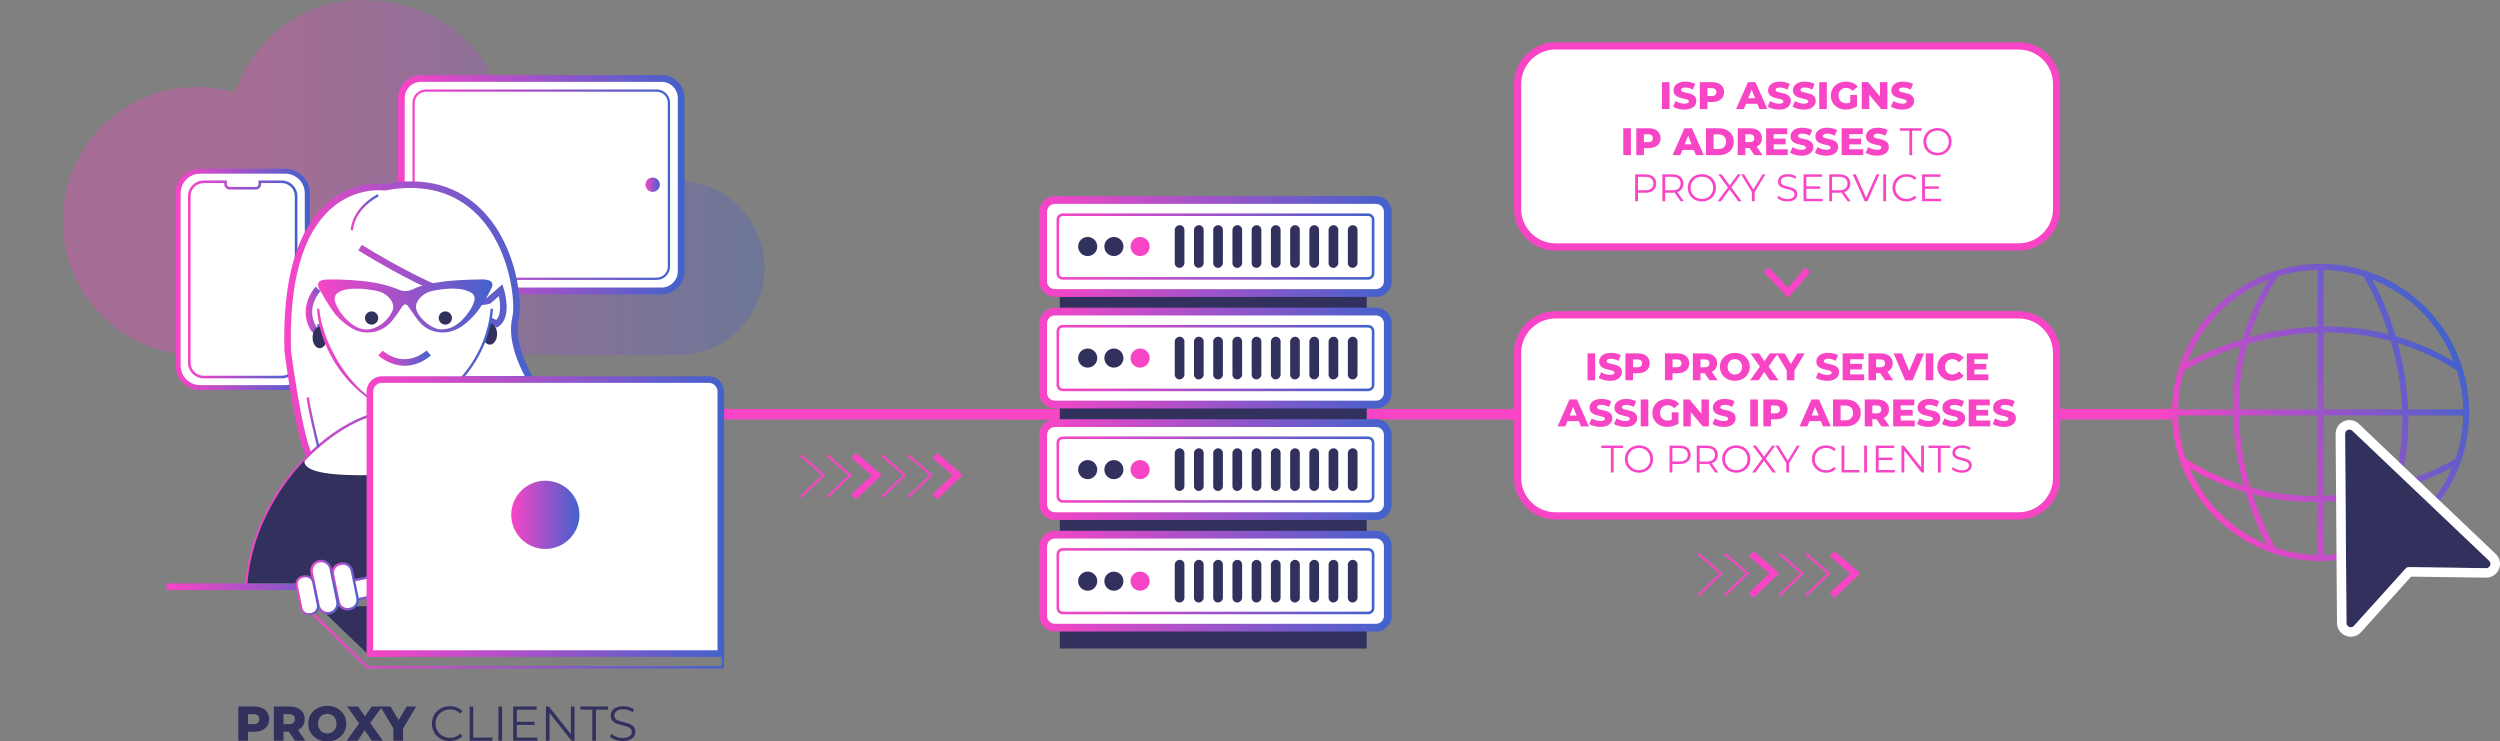 <?xml version="1.0" encoding="UTF-8"?>
<svg id="Calque_1" xmlns="http://www.w3.org/2000/svg" xmlns:xlink="http://www.w3.org/1999/xlink" version="1.1" viewBox="0 0 715.854 212.3">
  <rect x="0" y="0" width="715.854" height="212.3" fill="#808080" stroke="none"/>
  <!-- Generator: Adobe Illustrator 29.6.1, SVG Export Plug-In . SVG Version: 2.1.1 Build 9)  -->
  <defs>
    <style>
      .st0 {
        fill: none;
      }

      .st1 {
        fill: #32315e;
      }

      .st2 {
        fill: url(#Dégradé_sans_nom_10);
        opacity: .31;
      }

      .st3 {
        fill: url(#Dégradé_sans_nom_7);
      }

      .st4 {
        fill: url(#Dégradé_sans_nom_721);
      }

      .st5 {
        fill: url(#Dégradé_sans_nom_720);
      }

      .st6 {
        fill: url(#Dégradé_sans_nom_723);
      }

      .st7 {
        fill: url(#Dégradé_sans_nom_722);
      }

      .st8 {
        fill: url(#Dégradé_sans_nom_727);
      }

      .st9 {
        fill: url(#Dégradé_sans_nom_724);
      }

      .st10 {
        fill: url(#Dégradé_sans_nom_726);
      }

      .st11 {
        fill: url(#Dégradé_sans_nom_725);
      }

      .st12 {
        fill: url(#Dégradé_sans_nom_728);
      }

      .st13 {
        fill: url(#Dégradé_sans_nom_729);
      }

      .st14 {
        fill: url(#Dégradé_sans_nom_719);
      }

      .st15 {
        fill: url(#Dégradé_sans_nom_714);
      }

      .st16 {
        fill: url(#Dégradé_sans_nom_717);
      }

      .st17 {
        fill: url(#Dégradé_sans_nom_716);
      }

      .st18 {
        fill: url(#Dégradé_sans_nom_711);
      }

      .st19 {
        fill: url(#Dégradé_sans_nom_710);
      }

      .st20 {
        fill: url(#Dégradé_sans_nom_713);
      }

      .st21 {
        fill: url(#Dégradé_sans_nom_712);
      }

      .st22 {
        fill: url(#Dégradé_sans_nom_718);
      }

      .st23 {
        fill: url(#Dégradé_sans_nom_715);
      }

      .st24 {
        clip-path: url(#clippath-1);
      }

      .st25 {
        fill: #fff;
      }

      .st26 {
        fill: url(#Dégradé_sans_nom_73);
      }

      .st27 {
        fill: url(#Dégradé_sans_nom_77);
      }

      .st28 {
        fill: url(#Dégradé_sans_nom_79);
      }

      .st29 {
        fill: url(#Dégradé_sans_nom_72);
      }

      .st30 {
        fill: url(#Dégradé_sans_nom_71);
      }

      .st31 {
        fill: url(#Dégradé_sans_nom_74);
      }

      .st32 {
        fill: url(#Dégradé_sans_nom_76);
      }

      .st33 {
        fill: url(#Dégradé_sans_nom_75);
      }

      .st34 {
        fill: url(#Dégradé_sans_nom_78);
      }

      .st35 {
        fill: #f845c6;
      }

      .st36 {
        clip-path: url(#clippath);
      }
    </style>
    <linearGradient id="Dégradé_sans_nom_7" data-name="Dégradé sans nom 7" x1="297.586" y1="166.412" x2="398.497" y2="166.412" gradientUnits="userSpaceOnUse">
      <stop offset="0" stop-color="#f845c6"/>
      <stop offset="1" stop-color="#4262cc"/>
    </linearGradient>
    <linearGradient id="Dégradé_sans_nom_71" data-name="Dégradé sans nom 7" x1="302.531" y1="166.412" x2="393.552" y2="166.412" xlink:href="#Dégradé_sans_nom_7"/>
    <linearGradient id="Dégradé_sans_nom_72" data-name="Dégradé sans nom 7" y1="134.471" y2="134.471" xlink:href="#Dégradé_sans_nom_7"/>
    <linearGradient id="Dégradé_sans_nom_73" data-name="Dégradé sans nom 7" x1="302.531" y1="134.471" x2="393.552" y2="134.471" xlink:href="#Dégradé_sans_nom_7"/>
    <linearGradient id="Dégradé_sans_nom_74" data-name="Dégradé sans nom 7" y1="102.53" y2="102.53" xlink:href="#Dégradé_sans_nom_7"/>
    <linearGradient id="Dégradé_sans_nom_75" data-name="Dégradé sans nom 7" x1="302.531" y1="102.53" x2="393.552" y2="102.53" xlink:href="#Dégradé_sans_nom_7"/>
    <linearGradient id="Dégradé_sans_nom_76" data-name="Dégradé sans nom 7" y1="70.588" y2="70.588" xlink:href="#Dégradé_sans_nom_7"/>
    <linearGradient id="Dégradé_sans_nom_77" data-name="Dégradé sans nom 7" x1="302.531" y1="70.588" x2="393.552" y2="70.588" xlink:href="#Dégradé_sans_nom_7"/>
    <linearGradient id="Dégradé_sans_nom_10" data-name="Dégradé sans nom 10" x1="17.948" y1="50.83" x2="218.904" y2="50.83" gradientUnits="userSpaceOnUse">
      <stop offset=".264" stop-color="#f845c6"/>
      <stop offset=".36" stop-color="#e747c6"/>
      <stop offset=".548" stop-color="#bc4ec7"/>
      <stop offset=".808" stop-color="#7859ca"/>
      <stop offset="1" stop-color="#4262cc"/>
    </linearGradient>
    <linearGradient id="Dégradé_sans_nom_78" data-name="Dégradé sans nom 7" x1="113.955" y1="52.884" x2="196.014" y2="52.884" xlink:href="#Dégradé_sans_nom_7"/>
    <linearGradient id="Dégradé_sans_nom_79" data-name="Dégradé sans nom 7" x1="118.105" y1="52.884" x2="191.863" y2="52.884" xlink:href="#Dégradé_sans_nom_7"/>
    <linearGradient id="Dégradé_sans_nom_710" data-name="Dégradé sans nom 7" x1="184.829" y1="52.884" x2="188.938" y2="52.884" xlink:href="#Dégradé_sans_nom_7"/>
    <linearGradient id="Dégradé_sans_nom_711" data-name="Dégradé sans nom 7" x1="50.303" y1="80.007" x2="88.688" y2="80.007" xlink:href="#Dégradé_sans_nom_7"/>
    <clipPath id="clippath">
      <path class="st0" d="M45.653,64.716h47.686c2.273,0,4.119,1.846,4.119,4.119v22.344c0,2.273-1.846,4.119-4.119,4.119h-47.685c-2.273,0-4.119-1.846-4.119-4.119v-22.345c0-2.273,1.845-4.118,4.118-4.118Z" transform="translate(-10.511 149.503) rotate(-90)"/>
    </clipPath>
    <clipPath id="clippath-1">
      <rect class="st0" y="50.895" width="96.203" height="67.447" rx="1.978" ry="1.978"/>
    </clipPath>
    <linearGradient id="Dégradé_sans_nom_712" data-name="Dégradé sans nom 7" x1="53.834" y1="80.007" x2="85.158" y2="80.007" xlink:href="#Dégradé_sans_nom_7"/>
    <linearGradient id="Dégradé_sans_nom_713" data-name="Dégradé sans nom 7" x1="627.655" y1="139.36" x2="701.332" y2="96.823" xlink:href="#Dégradé_sans_nom_7"/>
    <linearGradient id="Dégradé_sans_nom_714" data-name="Dégradé sans nom 7" x1="81.383" y1="92.785" x2="153.609" y2="92.785" xlink:href="#Dégradé_sans_nom_7"/>
    <linearGradient id="Dégradé_sans_nom_715" data-name="Dégradé sans nom 7" x1="70.206" y1="142.464" x2="155.332" y2="142.464" xlink:href="#Dégradé_sans_nom_7"/>
    <linearGradient id="Dégradé_sans_nom_716" data-name="Dégradé sans nom 7" x1="87.503" y1="89" x2="92.756" y2="89" xlink:href="#Dégradé_sans_nom_7"/>
    <linearGradient id="Dégradé_sans_nom_717" data-name="Dégradé sans nom 7" x1="90.763" y1="103.224" x2="141.183" y2="103.224" xlink:href="#Dégradé_sans_nom_7"/>
    <linearGradient id="Dégradé_sans_nom_718" data-name="Dégradé sans nom 7" x1="47.686" y1="168.003" x2="105.688" y2="168.003" xlink:href="#Dégradé_sans_nom_7"/>
    <linearGradient id="Dégradé_sans_nom_719" data-name="Dégradé sans nom 7" x1="100.373" y1="60.779" x2="108.448" y2="60.779" xlink:href="#Dégradé_sans_nom_7"/>
    <linearGradient id="Dégradé_sans_nom_720" data-name="Dégradé sans nom 7" x1="91.07" y1="87.613" x2="141.01" y2="87.613" xlink:href="#Dégradé_sans_nom_7"/>
    <linearGradient id="Dégradé_sans_nom_721" data-name="Dégradé sans nom 7" x1="108.303" y1="102.542" x2="123.369" y2="102.542" xlink:href="#Dégradé_sans_nom_7"/>
    <linearGradient id="Dégradé_sans_nom_722" data-name="Dégradé sans nom 7" x1="87.792" y1="120.967" x2="91.501" y2="120.967" xlink:href="#Dégradé_sans_nom_7"/>
    <linearGradient id="Dégradé_sans_nom_723" data-name="Dégradé sans nom 7" x1="94.992" y1="168.887" x2="108.782" y2="168.887" xlink:href="#Dégradé_sans_nom_7"/>
    <linearGradient id="Dégradé_sans_nom_724" data-name="Dégradé sans nom 7" x1="104.968" y1="147.913" x2="207.344" y2="147.913" xlink:href="#Dégradé_sans_nom_7"/>
    <linearGradient id="Dégradé_sans_nom_725" data-name="Dégradé sans nom 7" x1="146.387" y1="147.418" x2="165.924" y2="147.418" xlink:href="#Dégradé_sans_nom_7"/>
    <linearGradient id="Dégradé_sans_nom_726" data-name="Dégradé sans nom 7" x1="89.303" y1="182.241" x2="207.327" y2="182.241" xlink:href="#Dégradé_sans_nom_7"/>
    <linearGradient id="Dégradé_sans_nom_727" data-name="Dégradé sans nom 7" x1="94.941" y1="167.907" x2="102.777" y2="167.907" xlink:href="#Dégradé_sans_nom_7"/>
    <linearGradient id="Dégradé_sans_nom_728" data-name="Dégradé sans nom 7" x1="88.854" y1="168.113" x2="97.018" y2="168.113" xlink:href="#Dégradé_sans_nom_7"/>
    <linearGradient id="Dégradé_sans_nom_729" data-name="Dégradé sans nom 7" x1="84.618" y1="170.44" x2="91.363" y2="170.44" xlink:href="#Dégradé_sans_nom_7"/>
  </defs>
  <path class="st35" d="M486.472,170.719l-.449-.471,6.341-6.042-6.328-5.415.423-.495,6.876,5.884-6.863,6.539ZM500.916,164.179l-6.876-5.884-.423.495,6.328,5.415-6.341,6.042.449.471,6.863-6.539ZM509.468,164.153l-7.423-6.353-1.27,1.484,5.78,4.947-5.819,5.545,1.347,1.414,7.385-7.037ZM516.549,164.179l-6.876-5.884-.423.495,6.328,5.415-6.341,6.042.449.471,6.863-6.539ZM524.131,164.179l-6.875-5.884-.423.495,6.327,5.415-6.34,6.042.449.471,6.863-6.539ZM532.684,164.153l-7.424-6.353-1.27,1.484,5.78,4.947-5.819,5.545,1.347,1.414,7.385-7.037Z"/>
  <path class="st35" d="M229.476,142.562l-.449-.471,6.341-6.042-6.328-5.415.423-.495,6.876,5.884-6.863,6.539ZM243.921,136.023l-6.876-5.884-.423.495,6.328,5.415-6.341,6.042.449.471,6.863-6.539ZM252.473,135.997l-7.423-6.353-1.27,1.484,5.78,4.947-5.819,5.545,1.347,1.414,7.385-7.037ZM259.554,136.023l-6.876-5.884-.423.495,6.328,5.415-6.341,6.042.449.471,6.863-6.539ZM267.136,136.023l-6.875-5.884-.423.495,6.327,5.415-6.34,6.042.449.471,6.863-6.539ZM275.688,135.997l-7.424-6.353-1.27,1.484,5.78,4.947-5.819,5.545,1.347,1.414,7.385-7.037Z"/>
  <rect class="st35" x="170.412" y="117.108" width="167.335" height="3"/>
  <rect class="st35" x="289.261" y="117.108" width="332.683" height="3"/>
  <g>
    <rect class="st25" x="434.547" y="90.15" width="154.349" height="57.567" rx="10.878" ry="10.878"/>
    <path class="st35" d="M578.018,148.757h-132.594c-6.571,0-11.917-5.347-11.917-11.917v-35.812c0-6.571,5.346-11.918,11.917-11.918h132.594c6.57,0,11.916,5.347,11.916,11.918v35.812c0,6.57-5.346,11.917-11.916,11.917ZM445.425,91.19c-5.425,0-9.839,4.413-9.839,9.838v35.812c0,5.425,4.414,9.838,9.839,9.838h132.594c5.425,0,9.838-4.413,9.838-9.838v-35.812c0-5.425-4.413-9.838-9.838-9.838h-132.594Z"/>
  </g>
  <g>
    <path class="st35" d="M454.586,108.888v-7.7h2.178v7.7h-2.178Z"/>
    <path class="st35" d="M461.02,109.042c-.631,0-1.237-.079-1.82-.236-.583-.158-1.058-.361-1.425-.611l.715-1.605c.345.22.743.401,1.194.544.45.144.899.215,1.347.215.301,0,.543-.027.727-.082.183-.056.317-.129.401-.221s.127-.199.127-.324c0-.176-.081-.315-.242-.418-.162-.103-.371-.188-.627-.253-.257-.066-.541-.132-.853-.198-.312-.065-.624-.15-.936-.253s-.596-.236-.853-.401-.466-.381-.627-.649c-.161-.268-.242-.606-.242-1.018,0-.462.127-.88.38-1.254s.633-.674,1.139-.901,1.137-.341,1.892-.341c.506,0,1.003.057,1.491.17.487.114.922.28,1.303.501l-.671,1.616c-.366-.197-.729-.346-1.089-.445-.359-.099-.708-.148-1.045-.148-.301,0-.543.031-.726.094-.184.062-.315.145-.396.247-.081.104-.121.221-.121.353,0,.169.079.303.236.401.158.099.367.18.627.242.261.062.547.126.858.192.312.065.623.148.935.247.312.1.596.231.853.396s.464.381.622.648c.157.269.236.604.236,1.007,0,.447-.127.86-.38,1.237-.253.378-.631.681-1.133.908-.502.227-1.135.341-1.897.341Z"/>
    <path class="st35" d="M465.431,108.888v-7.7h3.52c.704,0,1.311.114,1.82.341.51.228.904.556,1.183.985.279.429.418.937.418,1.523,0,.579-.139,1.081-.418,1.507-.278.425-.673.753-1.183.984-.51.23-1.116.347-1.82.347h-2.31l.968-.946v2.959h-2.178ZM467.609,106.161l-.968-1.001h2.178c.455,0,.794-.1,1.018-.298.224-.197.336-.473.336-.824,0-.359-.112-.639-.336-.836-.224-.198-.562-.298-1.018-.298h-2.178l.968-1.001v4.258Z"/>
    <path class="st35" d="M476.739,108.888v-7.7h3.521c.704,0,1.311.114,1.82.341.51.228.903.556,1.183.985.278.429.418.937.418,1.523,0,.579-.14,1.081-.418,1.507-.279.425-.673.753-1.183.984-.51.23-1.116.347-1.82.347h-2.311l.969-.946v2.959h-2.179ZM478.918,106.161l-.969-1.001h2.179c.454,0,.793-.1,1.017-.298.224-.197.336-.473.336-.824,0-.359-.112-.639-.336-.836-.224-.198-.562-.298-1.017-.298h-2.179l.969-1.001v4.258Z"/>
    <path class="st35" d="M484.736,108.888v-7.7h3.442c1.122,0,1.986.255,2.591.765.605.51.907,1.204.907,2.085,0,.579-.139,1.079-.418,1.501-.278.422-.673.744-1.183.968s-1.116.336-1.82.336h-2.31l.968-.913v2.959h-2.178ZM486.914,106.161l-.968-1.001h2.178c.455,0,.794-.1,1.018-.298.224-.197.336-.473.336-.824,0-.359-.112-.639-.336-.836-.224-.198-.562-.298-1.018-.298h-2.178l.968-1.001v4.258ZM489.499,108.888l-1.914-2.805h2.321l1.925,2.805h-2.332Z"/>
    <path class="st35" d="M496.759,109.042c-.615,0-1.184-.1-1.704-.297-.521-.198-.974-.479-1.359-.842-.385-.363-.684-.787-.896-1.271-.213-.484-.318-1.016-.318-1.595s.105-1.111.318-1.596c.213-.483.512-.907.896-1.271.386-.362.838-.644,1.359-.841.521-.198,1.089-.297,1.704-.297.624,0,1.194.099,1.711.297.517.197.966.479,1.348.841.381.363.68.787.896,1.271.216.484.324,1.016.324,1.596s-.108,1.112-.324,1.601c-.217.487-.516.911-.896,1.271-.382.359-.831.638-1.348.836-.517.197-1.087.297-1.711.297ZM496.759,107.238c.294,0,.567-.051.82-.153s.473-.251.659-.445c.188-.194.334-.428.44-.699.106-.271.159-.571.159-.901,0-.338-.053-.64-.159-.908-.106-.268-.253-.498-.44-.692-.187-.194-.406-.343-.659-.446-.253-.103-.526-.153-.82-.153s-.566.051-.819.153c-.253.104-.473.252-.66.446-.187.194-.333.425-.439.692-.106.269-.159.57-.159.908,0,.33.053.631.159.901.106.271.253.505.439.699.188.194.407.343.66.445s.526.153.819.153Z"/>
    <path class="st35" d="M501.115,108.888l3.366-4.675-.012,1.551-3.233-4.576h2.452l2.068,2.981-1.045.011,2.035-2.992h2.354l-3.233,4.488v-1.54l3.41,4.752h-2.509l-2.101-3.135h1.001l-2.068,3.135h-2.485Z"/>
    <path class="st35" d="M511.631,108.888v-3.256l.507,1.309-3.443-5.753h2.299l2.486,4.169h-1.331l2.497-4.169h2.111l-3.432,5.753.484-1.309v3.256h-2.179Z"/>
    <path class="st35" d="M523.214,109.042c-.631,0-1.237-.079-1.82-.236-.583-.158-1.058-.361-1.425-.611l.715-1.605c.345.22.743.401,1.194.544.45.144.899.215,1.347.215.301,0,.543-.027.727-.082.183-.056.317-.129.401-.221s.127-.199.127-.324c0-.176-.081-.315-.242-.418-.162-.103-.371-.188-.627-.253-.257-.066-.541-.132-.853-.198-.312-.065-.624-.15-.936-.253s-.596-.236-.853-.401-.466-.381-.627-.649c-.161-.268-.242-.606-.242-1.018,0-.462.127-.88.38-1.254s.633-.674,1.139-.901,1.137-.341,1.892-.341c.506,0,1.003.057,1.491.17.487.114.922.28,1.303.501l-.671,1.616c-.366-.197-.729-.346-1.089-.445-.359-.099-.708-.148-1.045-.148-.301,0-.543.031-.726.094-.184.062-.315.145-.396.247-.081.104-.121.221-.121.353,0,.169.079.303.236.401.158.099.367.18.627.242.261.062.547.126.858.192.312.065.623.148.935.247.312.1.596.231.853.396s.464.381.622.648c.157.269.236.604.236,1.007,0,.447-.127.86-.38,1.237-.253.378-.631.681-1.133.908-.502.227-1.135.341-1.897.341Z"/>
    <path class="st35" d="M527.625,108.888v-7.7h6.039v1.684h-3.884v4.334h4.026v1.683h-6.182ZM529.627,105.797v-1.628h3.575v1.628h-3.575Z"/>
    <path class="st35" d="M535.016,108.888v-7.7h3.443c1.122,0,1.985.255,2.591.765.604.51.907,1.204.907,2.085,0,.579-.14,1.079-.418,1.501-.279.422-.673.744-1.183.968s-1.116.336-1.82.336h-2.311l.969-.913v2.959h-2.179ZM537.195,106.161l-.969-1.001h2.179c.454,0,.793-.1,1.017-.298.224-.197.336-.473.336-.824,0-.359-.112-.639-.336-.836-.224-.198-.562-.298-1.017-.298h-2.179l.969-1.001v4.258ZM539.78,108.888l-1.914-2.805h2.32l1.926,2.805h-2.332Z"/>
    <path class="st35" d="M545.521,108.888l-3.289-7.7h2.354l2.771,6.666h-1.386l2.838-6.666h2.156l-3.301,7.7h-2.145Z"/>
    <path class="st35" d="M551.418,108.888v-7.7h2.178v7.7h-2.178Z"/>
    <path class="st35" d="M558.985,109.042c-.608,0-1.171-.098-1.688-.292-.517-.194-.964-.471-1.342-.83s-.673-.783-.886-1.271c-.213-.488-.318-1.025-.318-1.611s.105-1.124.318-1.612c.213-.487.508-.911.886-1.271.378-.358.825-.636,1.342-.83.518-.194,1.08-.291,1.688-.291.712,0,1.348.124,1.909.373.561.25,1.028.609,1.402,1.078l-1.386,1.254c-.25-.293-.522-.517-.82-.671-.297-.153-.629-.23-.995-.23-.315,0-.605.051-.869.153-.264.104-.489.252-.677.446-.187.194-.333.427-.439.698s-.159.572-.159.902.053.631.159.901c.106.271.253.505.439.699.188.194.413.343.677.445s.554.153.869.153c.366,0,.698-.076.995-.23.298-.154.57-.378.82-.671l1.386,1.254c-.374.462-.842.819-1.402,1.072-.562.253-1.197.38-1.909.38Z"/>
    <path class="st35" d="M563.177,108.888v-7.7h6.039v1.684h-3.884v4.334h4.026v1.683h-6.182ZM565.178,105.797v-1.628h3.575v1.628h-3.575Z"/>
    <path class="st35" d="M446.001,122.088l3.398-7.7h2.146l3.409,7.7h-2.266l-2.662-6.633h.858l-2.662,6.633h-2.222ZM447.859,120.592l.562-1.605h3.762l.561,1.605h-4.884Z"/>
    <path class="st35" d="M458.276,122.243c-.631,0-1.237-.079-1.82-.236-.583-.158-1.058-.361-1.425-.611l.715-1.605c.345.22.743.401,1.194.544.45.144.899.215,1.347.215.301,0,.543-.027.727-.082.183-.056.317-.129.401-.221s.127-.199.127-.324c0-.176-.081-.315-.242-.418-.162-.103-.371-.188-.627-.253-.257-.066-.541-.132-.853-.198-.312-.065-.624-.15-.936-.253s-.596-.236-.853-.401-.466-.381-.627-.649c-.161-.268-.242-.606-.242-1.018,0-.462.127-.88.38-1.254s.633-.674,1.139-.901,1.137-.341,1.892-.341c.506,0,1.003.057,1.491.17.487.114.922.28,1.303.501l-.671,1.616c-.366-.197-.729-.346-1.089-.445-.359-.099-.708-.148-1.045-.148-.301,0-.543.031-.726.094-.184.062-.315.145-.396.247-.081.104-.121.221-.121.353,0,.169.079.303.236.401.158.099.367.18.627.242.261.062.547.126.858.192.312.065.623.148.935.247.312.1.596.231.853.396s.464.381.622.648c.157.269.236.604.236,1.007,0,.447-.127.86-.38,1.237-.253.378-.631.681-1.133.908-.502.227-1.135.341-1.897.341Z"/>
    <path class="st35" d="M465.393,122.243c-.631,0-1.238-.079-1.821-.236-.583-.158-1.058-.361-1.424-.611l.715-1.605c.345.22.742.401,1.193.544.451.144.9.215,1.348.215.301,0,.543-.027.726-.082.184-.056.317-.129.401-.221.085-.092.127-.199.127-.324,0-.176-.081-.315-.242-.418s-.37-.188-.627-.253c-.257-.066-.541-.132-.853-.198-.312-.065-.623-.15-.935-.253s-.596-.236-.853-.401-.466-.381-.627-.649c-.161-.268-.242-.606-.242-1.018,0-.462.126-.88.38-1.254.253-.374.632-.674,1.138-.901.507-.228,1.137-.341,1.893-.341.506,0,1.003.057,1.49.17.487.114.922.28,1.304.501l-.671,1.616c-.367-.197-.73-.346-1.089-.445-.359-.099-.708-.148-1.045-.148-.301,0-.543.031-.727.094s-.315.145-.396.247c-.081.104-.121.221-.121.353,0,.169.078.303.236.401.157.099.366.18.627.242.26.062.546.126.858.192.312.065.623.148.935.247.312.1.596.231.853.396s.464.381.621.648c.158.269.237.604.237,1.007,0,.447-.127.86-.38,1.237-.253.378-.631.681-1.133.908-.503.227-1.135.341-1.897.341Z"/>
    <path class="st35" d="M469.804,122.088v-7.7h2.178v7.7h-2.178Z"/>
    <path class="st35" d="M477.383,122.243c-.608,0-1.173-.098-1.694-.292-.521-.194-.97-.471-1.347-.83-.378-.359-.673-.783-.886-1.271-.213-.488-.319-1.025-.319-1.611s.106-1.124.319-1.612c.213-.487.51-.911.891-1.271.382-.358.834-.636,1.358-.83s1.099-.291,1.722-.291c.727,0,1.375.12,1.947.362s1.045.591,1.419,1.045l-1.386,1.254c-.265-.285-.549-.5-.853-.644-.305-.143-.644-.214-1.018-.214-.33,0-.631.051-.902.153-.271.104-.502.252-.692.446-.191.194-.34.425-.446.692-.106.269-.159.57-.159.908,0,.322.053.619.159.891s.255.504.446.698c.19.194.419.345.688.451.268.106.562.159.885.159s.639-.053.946-.159.619-.288.935-.544l1.222,1.528c-.44.315-.95.558-1.529.727-.579.168-1.147.253-1.705.253ZM480.617,121.263l-1.925-.286v-2.903h1.925v3.189Z"/>
    <path class="st35" d="M482.003,122.088v-7.7h1.793l4.246,5.126h-.847v-5.126h2.134v7.7h-1.793l-4.246-5.126h.847v5.126h-2.134Z"/>
    <path class="st35" d="M493.575,122.243c-.631,0-1.238-.079-1.821-.236-.583-.158-1.058-.361-1.424-.611l.715-1.605c.345.22.742.401,1.193.544.451.144.9.215,1.348.215.301,0,.543-.027.726-.082.184-.056.317-.129.401-.221.085-.092.127-.199.127-.324,0-.176-.081-.315-.242-.418s-.37-.188-.627-.253c-.257-.066-.541-.132-.853-.198-.312-.065-.623-.15-.935-.253s-.596-.236-.853-.401-.466-.381-.627-.649c-.161-.268-.242-.606-.242-1.018,0-.462.126-.88.38-1.254.253-.374.632-.674,1.138-.901.507-.228,1.137-.341,1.893-.341.506,0,1.003.057,1.49.17.487.114.922.28,1.304.501l-.671,1.616c-.367-.197-.73-.346-1.089-.445-.359-.099-.708-.148-1.045-.148-.301,0-.543.031-.727.094s-.315.145-.396.247c-.081.104-.121.221-.121.353,0,.169.078.303.236.401.157.099.366.18.627.242.26.062.546.126.858.192.312.065.623.148.935.247.312.1.596.231.853.396s.464.381.621.648c.158.269.237.604.237,1.007,0,.447-.127.86-.38,1.237-.253.378-.631.681-1.133.908-.503.227-1.135.341-1.897.341Z"/>
    <path class="st35" d="M501.186,122.088v-7.7h2.179v7.7h-2.179Z"/>
    <path class="st35" d="M504.916,122.088v-7.7h3.52c.704,0,1.311.114,1.82.341.51.228.904.556,1.183.985.279.429.418.937.418,1.523,0,.579-.139,1.081-.418,1.507-.278.425-.673.753-1.183.984-.51.23-1.116.347-1.82.347h-2.31l.968-.946v2.959h-2.178ZM507.094,119.361l-.968-1.001h2.178c.455,0,.794-.1,1.018-.298.224-.197.336-.473.336-.824,0-.359-.112-.639-.336-.836-.224-.198-.562-.298-1.018-.298h-2.178l.968-1.001v4.258Z"/>
    <path class="st35" d="M515.3,122.088l3.398-7.7h2.146l3.409,7.7h-2.266l-2.662-6.633h.858l-2.662,6.633h-2.222ZM517.158,120.592l.562-1.605h3.762l.561,1.605h-4.884Z"/>
    <path class="st35" d="M524.869,122.088v-7.7h3.642c.851,0,1.599.158,2.243.474.646.315,1.15.759,1.513,1.33.363.572.545,1.255.545,2.047,0,.784-.182,1.465-.545,2.04-.362.576-.867,1.021-1.513,1.337-.645.315-1.393.473-2.243.473h-3.642ZM527.048,120.35h1.375c.439,0,.822-.082,1.149-.247.326-.165.581-.407.764-.727.184-.318.275-.698.275-1.138,0-.447-.092-.829-.275-1.145-.183-.315-.438-.556-.764-.721-.327-.165-.71-.247-1.149-.247h-1.375v4.224Z"/>
    <path class="st35" d="M533.955,122.088v-7.7h3.443c1.122,0,1.985.255,2.591.765.604.51.907,1.204.907,2.085,0,.579-.14,1.079-.418,1.501-.279.422-.673.744-1.183.968s-1.116.336-1.82.336h-2.311l.969-.913v2.959h-2.179ZM536.134,119.361l-.969-1.001h2.179c.454,0,.793-.1,1.017-.298.224-.197.336-.473.336-.824,0-.359-.112-.639-.336-.836-.224-.198-.562-.298-1.017-.298h-2.179l.969-1.001v4.258ZM538.719,122.088l-1.914-2.805h2.32l1.926,2.805h-2.332Z"/>
    <path class="st35" d="M542.095,122.088v-7.7h6.039v1.684h-3.883v4.334h4.026v1.683h-6.183ZM544.096,118.998v-1.628h3.575v1.628h-3.575Z"/>
    <path class="st35" d="M552.193,122.243c-.631,0-1.238-.079-1.821-.236-.583-.158-1.058-.361-1.424-.611l.715-1.605c.345.22.742.401,1.193.544.451.144.9.215,1.348.215.301,0,.543-.027.726-.082.184-.056.317-.129.401-.221.085-.092.127-.199.127-.324,0-.176-.081-.315-.242-.418s-.37-.188-.627-.253c-.257-.066-.541-.132-.853-.198-.312-.065-.623-.15-.935-.253s-.596-.236-.853-.401-.466-.381-.627-.649c-.161-.268-.242-.606-.242-1.018,0-.462.126-.88.38-1.254.253-.374.632-.674,1.138-.901.507-.228,1.137-.341,1.893-.341.506,0,1.003.057,1.49.17.487.114.922.28,1.304.501l-.671,1.616c-.367-.197-.73-.346-1.089-.445-.359-.099-.708-.148-1.045-.148-.301,0-.543.031-.727.094s-.315.145-.396.247c-.081.104-.121.221-.121.353,0,.169.078.303.236.401.157.099.366.18.627.242.26.062.546.126.858.192.312.065.623.148.935.247.312.1.596.231.853.396s.464.381.621.648c.158.269.237.604.237,1.007,0,.447-.127.86-.38,1.237-.253.378-.631.681-1.133.908-.503.227-1.135.341-1.897.341Z"/>
    <path class="st35" d="M559.309,122.243c-.631,0-1.237-.079-1.82-.236-.583-.158-1.058-.361-1.425-.611l.715-1.605c.345.22.743.401,1.194.544.45.144.899.215,1.347.215.301,0,.543-.027.727-.082.183-.056.317-.129.401-.221s.127-.199.127-.324c0-.176-.081-.315-.242-.418-.162-.103-.371-.188-.627-.253-.257-.066-.541-.132-.853-.198-.312-.065-.624-.15-.936-.253s-.596-.236-.853-.401-.466-.381-.627-.649c-.161-.268-.242-.606-.242-1.018,0-.462.127-.88.38-1.254s.633-.674,1.139-.901,1.137-.341,1.892-.341c.506,0,1.003.057,1.491.17.487.114.922.28,1.303.501l-.671,1.616c-.366-.197-.729-.346-1.089-.445-.359-.099-.708-.148-1.045-.148-.301,0-.543.031-.726.094-.184.062-.315.145-.396.247-.081.104-.121.221-.121.353,0,.169.079.303.236.401.158.099.367.18.627.242.261.062.547.126.858.192.312.065.623.148.935.247.312.1.596.231.853.396s.464.381.622.648c.157.269.236.604.236,1.007,0,.447-.127.86-.38,1.237-.253.378-.631.681-1.133.908-.502.227-1.135.341-1.897.341Z"/>
    <path class="st35" d="M563.72,122.088v-7.7h6.039v1.684h-3.883v4.334h4.026v1.683h-6.183ZM565.722,118.998v-1.628h3.575v1.628h-3.575Z"/>
    <path class="st35" d="M573.819,122.243c-.631,0-1.238-.079-1.821-.236-.583-.158-1.058-.361-1.424-.611l.715-1.605c.345.22.742.401,1.193.544.451.144.9.215,1.348.215.301,0,.543-.027.726-.082.184-.056.317-.129.401-.221.085-.092.127-.199.127-.324,0-.176-.081-.315-.242-.418s-.37-.188-.627-.253c-.257-.066-.541-.132-.853-.198-.312-.065-.623-.15-.935-.253s-.596-.236-.853-.401-.466-.381-.627-.649c-.161-.268-.242-.606-.242-1.018,0-.462.126-.88.38-1.254.253-.374.632-.674,1.138-.901.507-.228,1.137-.341,1.893-.341.506,0,1.003.057,1.49.17.487.114.922.28,1.304.501l-.671,1.616c-.367-.197-.73-.346-1.089-.445-.359-.099-.708-.148-1.045-.148-.301,0-.543.031-.727.094s-.315.145-.396.247c-.081.104-.121.221-.121.353,0,.169.078.303.236.401.157.099.366.18.627.242.26.062.546.126.858.192.312.065.623.148.935.247.312.1.596.231.853.396s.464.381.621.648c.158.269.237.604.237,1.007,0,.447-.127.86-.38,1.237-.253.378-.631.681-1.133.908-.503.227-1.135.341-1.897.341Z"/>
    <path class="st35" d="M461.246,135.289v-6.996h-2.706v-.704h6.226v.704h-2.706v6.996h-.813Z"/>
    <path class="st35" d="M469.32,135.355c-.58,0-1.117-.098-1.612-.292-.494-.194-.924-.469-1.286-.825-.363-.355-.646-.77-.848-1.243-.201-.473-.303-.991-.303-1.556s.102-1.084.303-1.557c.202-.474.484-.888.848-1.243.362-.355.79-.631,1.281-.825s1.03-.291,1.617-.291c.579,0,1.114.097,1.605.291s.919.468,1.281.819c.363.353.646.767.848,1.243.201.477.303.997.303,1.562s-.102,1.085-.303,1.562c-.202.477-.484.891-.848,1.243-.362.352-.79.625-1.281.819s-1.026.292-1.605.292ZM469.32,134.628c.462,0,.889-.078,1.281-.236.393-.157.733-.381,1.022-.671.29-.29.516-.627.677-1.012.161-.386.242-.809.242-1.271s-.081-.886-.242-1.271c-.161-.386-.387-.723-.677-1.013s-.63-.513-1.022-.671c-.393-.157-.819-.236-1.281-.236s-.892.079-1.287.236c-.396.158-.739.382-1.028.671s-.518.627-.683,1.013c-.165.385-.247.809-.247,1.271,0,.454.082.876.247,1.265s.393.728.683,1.018c.289.29.632.514,1.028.671.396.158.825.236,1.287.236Z"/>
    <path class="st35" d="M478.064,135.289v-7.7h2.883c.652,0,1.213.104,1.683.313.469.209.83.51,1.083.902s.38.867.38,1.425c0,.542-.127,1.01-.38,1.402s-.614.694-1.083.907c-.47.213-1.03.319-1.683.319h-2.432l.363-.386v2.816h-.814ZM478.879,132.539l-.363-.396h2.409c.77,0,1.354-.166,1.755-.5.399-.334.599-.805.599-1.413,0-.616-.199-1.093-.599-1.431-.4-.337-.985-.506-1.755-.506h-2.409l.363-.385v4.631Z"/>
    <path class="st35" d="M485.852,135.289v-7.7h2.882c.976,0,1.743.233,2.305.698.561.466.842,1.113.842,1.942,0,.542-.127,1.01-.38,1.402s-.614.692-1.084.901c-.469.209-1.03.313-1.683.313h-2.431l.362-.374v2.816h-.813ZM486.666,132.539l-.362-.385h2.408c.771,0,1.355-.169,1.755-.506.399-.338.6-.811.6-1.419,0-.616-.2-1.093-.6-1.431-.399-.337-.984-.506-1.755-.506h-2.408l.362-.385v4.631ZM491.11,135.289l-1.979-2.794h.88l1.99,2.794h-.891Z"/>
    <path class="st35" d="M497.172,135.355c-.58,0-1.117-.098-1.612-.292-.494-.194-.924-.469-1.286-.825-.363-.355-.646-.77-.848-1.243-.201-.473-.303-.991-.303-1.556s.102-1.084.303-1.557c.202-.474.484-.888.848-1.243.362-.355.79-.631,1.281-.825s1.03-.291,1.617-.291c.579,0,1.114.097,1.605.291s.919.468,1.281.819c.363.353.646.767.848,1.243.201.477.303.997.303,1.562s-.102,1.085-.303,1.562c-.202.477-.484.891-.848,1.243-.362.352-.79.625-1.281.819s-1.026.292-1.605.292ZM497.172,134.628c.462,0,.889-.078,1.281-.236.393-.157.733-.381,1.022-.671.29-.29.516-.627.677-1.012.161-.386.242-.809.242-1.271s-.081-.886-.242-1.271c-.161-.386-.387-.723-.677-1.013s-.63-.513-1.022-.671c-.393-.157-.819-.236-1.281-.236s-.892.079-1.287.236c-.396.158-.739.382-1.028.671s-.518.627-.683,1.013c-.165.385-.247.809-.247,1.271,0,.454.082.876.247,1.265s.393.728.683,1.018c.289.29.632.514,1.028.671.396.158.825.236,1.287.236Z"/>
    <path class="st35" d="M501.692,135.289l3.157-4.268v.627l-2.97-4.06h.935l2.497,3.389-.363.011,2.497-3.399h.88l-2.937,4.004v-.571l3.146,4.268h-.945l-2.662-3.619h.341l-2.64,3.619h-.936Z"/>
    <path class="st35" d="M511.482,135.289v-2.86l.187.507-3.267-5.347h.869l2.871,4.697h-.462l2.871-4.697h.813l-3.267,5.347.187-.507v2.86h-.803Z"/>
    <path class="st35" d="M522.856,135.355c-.58,0-1.115-.098-1.606-.292s-.917-.468-1.276-.819c-.359-.353-.64-.767-.841-1.243-.202-.477-.303-.997-.303-1.562s.101-1.086.303-1.562c.201-.477.483-.891.847-1.243.363-.352.79-.625,1.281-.819s1.027-.291,1.606-.291c.557,0,1.081.093,1.573.28.491.187.905.468,1.242.842l-.517.517c-.315-.322-.664-.556-1.045-.698-.382-.144-.792-.215-1.232-.215-.462,0-.891.079-1.286.236-.396.158-.741.382-1.034.671-.294.29-.522.627-.688,1.013-.165.385-.248.809-.248,1.271s.083.885.248,1.271c.165.385.394.722.688,1.012.293.29.638.514,1.034.671.396.158.824.236,1.286.236.44,0,.851-.073,1.232-.22.381-.146.729-.381,1.045-.704l.517.517c-.337.374-.751.657-1.242.848-.492.19-1.02.286-1.584.286Z"/>
    <path class="st35" d="M527.311,135.289v-7.7h.813v6.996h4.312v.704h-5.126Z"/>
    <path class="st35" d="M533.79,135.289v-7.7h.813v7.7h-.813Z"/>
    <path class="st35" d="M537.111,135.289v-7.7h5.28v.704h-4.466v6.292h4.631v.704h-5.445ZM537.838,131.724v-.692h4.069v.692h-4.069Z"/>
    <path class="st35" d="M544.47,135.289v-7.7h.671l5.313,6.688h-.352v-6.688h.803v7.7h-.671l-5.303-6.688h.353v6.688h-.814Z"/>
    <path class="st35" d="M554.909,135.289v-6.996h-2.706v-.704h6.227v.704h-2.706v6.996h-.814Z"/>
    <path class="st35" d="M561.729,135.355c-.571,0-1.12-.094-1.645-.281-.524-.187-.929-.427-1.215-.72l.318-.627c.271.264.637.485,1.095.665s.94.27,1.446.27c.484,0,.878-.061,1.183-.182s.528-.284.671-.489c.144-.205.215-.433.215-.683,0-.3-.086-.542-.259-.726-.172-.184-.397-.328-.677-.435-.278-.106-.586-.199-.924-.28-.337-.081-.675-.167-1.012-.259s-.647-.214-.93-.368-.51-.357-.682-.61c-.173-.253-.259-.585-.259-.996,0-.381.101-.731.303-1.05.201-.319.512-.576.93-.771s.953-.291,1.605-.291c.433,0,.862.061,1.287.181.426.121.792.288,1.101.501l-.275.649c-.33-.221-.681-.382-1.051-.484s-.728-.154-1.072-.154c-.462,0-.844.062-1.144.188-.301.125-.523.291-.666.5s-.215.445-.215.71c0,.301.087.543.259.726.172.184.399.326.682.429.282.104.593.195.93.275.338.081.673.169,1.007.264.334.096.642.219.924.369s.51.35.682.6c.173.249.259.575.259.979,0,.374-.103.721-.308,1.04-.206.318-.52.575-.94.77-.422.194-.963.292-1.623.292Z"/>
  </g>
  <g>
    <rect class="st25" x="434.547" y="13.143" width="154.349" height="57.567" rx="10.878" ry="10.878"/>
    <path class="st35" d="M578.018,71.75h-132.594c-6.571,0-11.917-5.347-11.917-11.918V24.021c0-6.571,5.346-11.918,11.917-11.918h132.594c6.57,0,11.916,5.347,11.916,11.918v35.812c0,6.571-5.346,11.918-11.916,11.918ZM445.425,14.182c-5.425,0-9.839,4.414-9.839,9.839v35.812c0,5.425,4.414,9.838,9.839,9.838h132.594c5.425,0,9.838-4.413,9.838-9.838V24.021c0-5.425-4.413-9.839-9.838-9.839h-132.594Z"/>
  </g>
  <g>
    <path class="st35" d="M475.885,31.225v-7.7h2.178v7.7h-2.178Z"/>
    <path class="st35" d="M482.319,31.379c-.631,0-1.237-.079-1.82-.236-.583-.158-1.058-.361-1.425-.611l.715-1.605c.345.22.743.401,1.194.544.45.144.899.215,1.347.215.301,0,.543-.027.727-.082.183-.056.317-.129.401-.221s.127-.199.127-.324c0-.176-.081-.315-.242-.418-.162-.103-.371-.188-.627-.253-.257-.066-.541-.132-.853-.198-.312-.065-.624-.15-.936-.253s-.596-.236-.853-.401-.466-.381-.627-.649c-.161-.268-.242-.606-.242-1.018,0-.462.127-.88.38-1.254s.633-.674,1.139-.901,1.137-.341,1.892-.341c.506,0,1.003.057,1.491.17.487.114.922.28,1.303.501l-.671,1.616c-.366-.197-.729-.346-1.089-.445-.359-.099-.708-.148-1.045-.148-.301,0-.543.031-.726.094-.184.062-.315.145-.396.247-.081.104-.121.221-.121.353,0,.169.079.303.236.401.158.099.367.18.627.242.261.062.547.126.858.192.312.065.623.148.935.247.312.1.596.231.853.396s.464.381.622.648c.157.269.236.604.236,1.007,0,.447-.127.86-.38,1.237-.253.378-.631.681-1.133.908-.502.227-1.135.341-1.897.341Z"/>
    <path class="st35" d="M486.73,31.225v-7.7h3.52c.704,0,1.311.114,1.82.341.51.228.904.556,1.183.985.279.429.418.937.418,1.523,0,.579-.139,1.081-.418,1.507-.278.425-.673.753-1.183.984-.51.23-1.116.347-1.82.347h-2.31l.968-.946v2.959h-2.178ZM488.908,28.498l-.968-1.001h2.178c.455,0,.794-.1,1.018-.298.224-.197.336-.473.336-.824,0-.359-.112-.639-.336-.836-.224-.198-.562-.298-1.018-.298h-2.178l.968-1.001v4.258Z"/>
    <path class="st35" d="M497.114,31.225l3.399-7.7h2.145l3.41,7.7h-2.266l-2.662-6.633h.857l-2.662,6.633h-2.222ZM498.973,29.729l.561-1.605h3.762l.562,1.605h-4.884Z"/>
    <path class="st35" d="M509.389,31.379c-.631,0-1.237-.079-1.82-.236-.583-.158-1.058-.361-1.425-.611l.715-1.605c.345.22.743.401,1.194.544.45.144.899.215,1.347.215.301,0,.543-.027.727-.082.183-.056.317-.129.401-.221s.127-.199.127-.324c0-.176-.081-.315-.242-.418-.162-.103-.371-.188-.627-.253-.257-.066-.541-.132-.853-.198-.312-.065-.624-.15-.936-.253s-.596-.236-.853-.401-.466-.381-.627-.649c-.161-.268-.242-.606-.242-1.018,0-.462.127-.88.38-1.254s.633-.674,1.139-.901,1.137-.341,1.892-.341c.506,0,1.003.057,1.491.17.487.114.922.28,1.303.501l-.671,1.616c-.366-.197-.729-.346-1.089-.445-.359-.099-.708-.148-1.045-.148-.301,0-.543.031-.726.094-.184.062-.315.145-.396.247-.081.104-.121.221-.121.353,0,.169.079.303.236.401.158.099.367.18.627.242.261.062.547.126.858.192.312.065.623.148.935.247.312.1.596.231.853.396s.464.381.622.648c.157.269.236.604.236,1.007,0,.447-.127.86-.38,1.237-.253.378-.631.681-1.133.908-.502.227-1.135.341-1.897.341Z"/>
    <path class="st35" d="M516.507,31.379c-.631,0-1.237-.079-1.82-.236-.583-.158-1.058-.361-1.425-.611l.715-1.605c.345.22.743.401,1.194.544.45.144.899.215,1.347.215.301,0,.543-.027.727-.082.183-.056.317-.129.401-.221s.127-.199.127-.324c0-.176-.081-.315-.242-.418-.162-.103-.371-.188-.627-.253-.257-.066-.541-.132-.853-.198-.312-.065-.624-.15-.936-.253s-.596-.236-.853-.401-.466-.381-.627-.649c-.161-.268-.242-.606-.242-1.018,0-.462.127-.88.38-1.254s.633-.674,1.139-.901,1.137-.341,1.892-.341c.506,0,1.003.057,1.491.17.487.114.922.28,1.303.501l-.671,1.616c-.366-.197-.729-.346-1.089-.445-.359-.099-.708-.148-1.045-.148-.301,0-.543.031-.726.094-.184.062-.315.145-.396.247-.081.104-.121.221-.121.353,0,.169.079.303.236.401.158.099.367.18.627.242.261.062.547.126.858.192.312.065.623.148.935.247.312.1.596.231.853.396s.464.381.622.648c.157.269.236.604.236,1.007,0,.447-.127.86-.38,1.237-.253.378-.631.681-1.133.908-.502.227-1.135.341-1.897.341Z"/>
    <path class="st35" d="M520.918,31.225v-7.7h2.178v7.7h-2.178Z"/>
    <path class="st35" d="M528.497,31.379c-.609,0-1.174-.098-1.694-.292s-.97-.471-1.348-.83-.673-.783-.886-1.271c-.213-.488-.318-1.025-.318-1.611s.105-1.124.318-1.612c.213-.487.51-.911.892-1.271.381-.358.834-.636,1.358-.83s1.098-.291,1.722-.291c.726,0,1.375.12,1.946.362.572.242,1.045.591,1.419,1.045l-1.386,1.254c-.264-.285-.548-.5-.853-.644-.304-.143-.644-.214-1.018-.214-.33,0-.631.051-.901.153-.271.104-.503.252-.693.446s-.339.425-.445.692c-.106.269-.159.57-.159.908,0,.322.053.619.159.891s.255.504.445.698.42.345.688.451.562.159.886.159.638-.053.946-.159c.308-.106.619-.288.935-.544l1.221,1.528c-.439.315-.949.558-1.528.727-.58.168-1.148.253-1.705.253ZM531.73,30.4l-1.925-.286v-2.903h1.925v3.189Z"/>
    <path class="st35" d="M533.116,31.225v-7.7h1.793l4.246,5.126h-.847v-5.126h2.134v7.7h-1.793l-4.246-5.126h.847v5.126h-2.134Z"/>
    <path class="st35" d="M544.688,31.379c-.631,0-1.237-.079-1.82-.236-.583-.158-1.058-.361-1.425-.611l.715-1.605c.345.22.743.401,1.194.544.45.144.899.215,1.347.215.301,0,.543-.027.727-.082.183-.056.317-.129.401-.221s.127-.199.127-.324c0-.176-.081-.315-.242-.418-.162-.103-.371-.188-.627-.253-.257-.066-.541-.132-.853-.198-.312-.065-.624-.15-.936-.253s-.596-.236-.853-.401-.466-.381-.627-.649c-.161-.268-.242-.606-.242-1.018,0-.462.127-.88.38-1.254s.633-.674,1.139-.901,1.137-.341,1.892-.341c.506,0,1.003.057,1.491.17.487.114.922.28,1.303.501l-.671,1.616c-.366-.197-.729-.346-1.089-.445-.359-.099-.708-.148-1.045-.148-.301,0-.543.031-.726.094-.184.062-.315.145-.396.247-.081.104-.121.221-.121.353,0,.169.079.303.236.401.158.099.367.18.627.242.261.062.547.126.858.192.312.065.623.148.935.247.312.1.596.231.853.396s.464.381.622.648c.157.269.236.604.236,1.007,0,.447-.127.86-.38,1.237-.253.378-.631.681-1.133.908-.502.227-1.135.341-1.897.341Z"/>
    <path class="st35" d="M464.813,44.425v-7.7h2.178v7.7h-2.178Z"/>
    <path class="st35" d="M468.542,44.425v-7.7h3.521c.704,0,1.311.114,1.82.341.51.228.903.556,1.183.985.278.429.418.937.418,1.523,0,.579-.14,1.081-.418,1.507-.279.425-.673.753-1.183.984-.51.23-1.116.347-1.82.347h-2.311l.969-.946v2.959h-2.179ZM470.72,41.698l-.969-1.001h2.179c.454,0,.793-.1,1.017-.298.224-.197.336-.473.336-.824,0-.359-.112-.639-.336-.836-.224-.198-.562-.298-1.017-.298h-2.179l.969-1.001v4.258Z"/>
    <path class="st35" d="M478.926,44.425l3.399-7.7h2.145l3.41,7.7h-2.266l-2.662-6.633h.857l-2.662,6.633h-2.222ZM480.785,42.929l.561-1.605h3.762l.562,1.605h-4.884Z"/>
    <path class="st35" d="M488.496,44.425v-7.7h3.641c.851,0,1.599.158,2.244.474s1.149.759,1.513,1.33c.362.572.544,1.255.544,2.047,0,.784-.182,1.465-.544,2.04-.363.576-.867,1.021-1.513,1.337s-1.394.473-2.244.473h-3.641ZM490.674,42.687h1.375c.44,0,.823-.082,1.149-.247s.581-.407.765-.727c.184-.318.275-.698.275-1.138,0-.447-.092-.829-.275-1.145s-.438-.556-.765-.721-.709-.247-1.149-.247h-1.375v4.224Z"/>
    <path class="st35" d="M497.582,44.425v-7.7h3.442c1.122,0,1.986.255,2.591.765.605.51.907,1.204.907,2.085,0,.579-.139,1.079-.418,1.501-.278.422-.673.744-1.183.968s-1.116.336-1.82.336h-2.31l.968-.913v2.959h-2.178ZM499.76,41.698l-.968-1.001h2.178c.455,0,.794-.1,1.018-.298.224-.197.336-.473.336-.824,0-.359-.112-.639-.336-.836-.224-.198-.562-.298-1.018-.298h-2.178l.968-1.001v4.258ZM502.345,44.425l-1.914-2.805h2.321l1.925,2.805h-2.332Z"/>
    <path class="st35" d="M505.721,44.425v-7.7h6.039v1.684h-3.884v4.334h4.026v1.683h-6.182ZM507.723,41.334v-1.628h3.575v1.628h-3.575Z"/>
    <path class="st35" d="M515.819,44.58c-.631,0-1.237-.079-1.82-.236-.583-.158-1.058-.361-1.425-.611l.715-1.605c.345.22.743.401,1.194.544.45.144.899.215,1.347.215.301,0,.543-.027.727-.082.183-.056.317-.129.401-.221s.127-.199.127-.324c0-.176-.081-.315-.242-.418-.162-.103-.371-.188-.627-.253-.257-.066-.541-.132-.853-.198-.312-.065-.624-.15-.936-.253s-.596-.236-.853-.401-.466-.381-.627-.649c-.161-.268-.242-.606-.242-1.018,0-.462.127-.88.38-1.254s.633-.674,1.139-.901,1.137-.341,1.892-.341c.506,0,1.003.057,1.491.17.487.114.922.28,1.303.501l-.671,1.616c-.366-.197-.729-.346-1.089-.445-.359-.099-.708-.148-1.045-.148-.301,0-.543.031-.726.094-.184.062-.315.145-.396.247-.081.104-.121.221-.121.353,0,.169.079.303.236.401.158.099.367.18.627.242.261.062.547.126.858.192.312.065.623.148.935.247.312.1.596.231.853.396s.464.381.622.648c.157.269.236.604.236,1.007,0,.447-.127.86-.38,1.237-.253.378-.631.681-1.133.908-.502.227-1.135.341-1.897.341Z"/>
    <path class="st35" d="M522.936,44.58c-.631,0-1.237-.079-1.82-.236-.583-.158-1.058-.361-1.425-.611l.715-1.605c.345.22.743.401,1.194.544.45.144.899.215,1.347.215.301,0,.543-.027.727-.082.183-.056.317-.129.401-.221s.127-.199.127-.324c0-.176-.081-.315-.242-.418-.162-.103-.371-.188-.627-.253-.257-.066-.541-.132-.853-.198-.312-.065-.624-.15-.936-.253s-.596-.236-.853-.401-.466-.381-.627-.649c-.161-.268-.242-.606-.242-1.018,0-.462.127-.88.38-1.254s.633-.674,1.139-.901,1.137-.341,1.892-.341c.506,0,1.003.057,1.491.17.487.114.922.28,1.303.501l-.671,1.616c-.366-.197-.729-.346-1.089-.445-.359-.099-.708-.148-1.045-.148-.301,0-.543.031-.726.094-.184.062-.315.145-.396.247-.081.104-.121.221-.121.353,0,.169.079.303.236.401.158.099.367.18.627.242.261.062.547.126.858.192.312.065.623.148.935.247.312.1.596.231.853.396s.464.381.622.648c.157.269.236.604.236,1.007,0,.447-.127.86-.38,1.237-.253.378-.631.681-1.133.908-.502.227-1.135.341-1.897.341Z"/>
    <path class="st35" d="M527.347,44.425v-7.7h6.039v1.684h-3.884v4.334h4.026v1.683h-6.182ZM529.349,41.334v-1.628h3.575v1.628h-3.575Z"/>
    <path class="st35" d="M537.445,44.58c-.631,0-1.237-.079-1.82-.236-.583-.158-1.058-.361-1.425-.611l.715-1.605c.345.22.743.401,1.194.544.45.144.899.215,1.347.215.301,0,.543-.027.727-.082.183-.056.317-.129.401-.221s.127-.199.127-.324c0-.176-.081-.315-.242-.418-.162-.103-.371-.188-.627-.253-.257-.066-.541-.132-.853-.198-.312-.065-.624-.15-.936-.253s-.596-.236-.853-.401-.466-.381-.627-.649c-.161-.268-.242-.606-.242-1.018,0-.462.127-.88.38-1.254s.633-.674,1.139-.901,1.137-.341,1.892-.341c.506,0,1.003.057,1.491.17.487.114.922.28,1.303.501l-.671,1.616c-.366-.197-.729-.346-1.089-.445-.359-.099-.708-.148-1.045-.148-.301,0-.543.031-.726.094-.184.062-.315.145-.396.247-.081.104-.121.221-.121.353,0,.169.079.303.236.401.158.099.367.18.627.242.261.062.547.126.858.192.312.065.623.148.935.247.312.1.596.231.853.396s.464.381.622.648c.157.269.236.604.236,1.007,0,.447-.127.86-.38,1.237-.253.378-.631.681-1.133.908-.502.227-1.135.341-1.897.341Z"/>
    <path class="st35" d="M546.718,44.425v-6.996h-2.706v-.704h6.227v.704h-2.706v6.996h-.814Z"/>
    <path class="st35" d="M554.792,44.492c-.579,0-1.116-.098-1.611-.292s-.924-.469-1.287-.825c-.363-.355-.646-.77-.847-1.243-.202-.473-.303-.991-.303-1.556s.101-1.084.303-1.557c.201-.474.483-.888.847-1.243s.79-.631,1.281-.825,1.03-.291,1.617-.291c.579,0,1.114.097,1.606.291.491.194.918.468,1.281.819.363.353.646.767.847,1.243.202.477.303.997.303,1.562s-.101,1.085-.303,1.562c-.201.477-.483.891-.847,1.243-.363.352-.79.625-1.281.819-.492.194-1.027.292-1.606.292ZM554.792,43.765c.462,0,.89-.078,1.281-.236.393-.157.733-.381,1.023-.671.289-.29.515-.627.677-1.012.161-.386.241-.809.241-1.271s-.08-.886-.241-1.271c-.162-.386-.388-.723-.677-1.013-.29-.289-.631-.513-1.023-.671-.392-.157-.819-.236-1.281-.236s-.891.079-1.287.236c-.396.158-.738.382-1.028.671-.29.29-.517.627-.682,1.013-.165.385-.248.809-.248,1.271,0,.454.083.876.248,1.265s.392.728.682,1.018.633.514,1.028.671c.396.158.825.236,1.287.236Z"/>
    <path class="st35" d="M468.218,57.625v-7.7h2.882c.652,0,1.214.104,1.683.313.47.209.831.51,1.084.902s.38.867.38,1.425c0,.542-.127,1.01-.38,1.402s-.614.694-1.084.907c-.469.213-1.03.319-1.683.319h-2.431l.362-.386v2.816h-.813ZM469.031,54.875l-.362-.396h2.408c.771,0,1.355-.166,1.755-.5s.6-.805.6-1.413c0-.616-.2-1.093-.6-1.431-.399-.337-.984-.506-1.755-.506h-2.408l.362-.385v4.631Z"/>
    <path class="st35" d="M476.006,57.625v-7.7h2.882c.976,0,1.743.233,2.305.698.561.466.842,1.113.842,1.942,0,.542-.127,1.01-.38,1.402s-.614.692-1.084.901c-.469.209-1.03.313-1.683.313h-2.431l.362-.374v2.816h-.813ZM476.819,54.875l-.362-.385h2.408c.771,0,1.355-.169,1.755-.506.399-.338.6-.811.6-1.419,0-.616-.2-1.093-.6-1.431-.399-.337-.984-.506-1.755-.506h-2.408l.362-.385v4.631ZM481.263,57.625l-1.979-2.794h.88l1.99,2.794h-.891Z"/>
    <path class="st35" d="M487.324,57.692c-.579,0-1.116-.098-1.611-.292s-.924-.469-1.287-.825c-.363-.355-.646-.77-.847-1.243-.202-.473-.303-.991-.303-1.556s.101-1.084.303-1.557c.201-.474.483-.888.847-1.243s.79-.631,1.281-.825,1.03-.291,1.617-.291c.579,0,1.114.097,1.606.291.491.194.918.468,1.281.819.363.353.646.767.847,1.243.202.477.303.997.303,1.562s-.101,1.085-.303,1.562c-.201.477-.483.891-.847,1.243-.363.352-.79.625-1.281.819-.492.194-1.027.292-1.606.292ZM487.324,56.965c.462,0,.89-.078,1.281-.236.393-.157.733-.381,1.023-.671.289-.29.515-.627.677-1.012.161-.386.241-.809.241-1.271s-.08-.886-.241-1.271c-.162-.386-.388-.723-.677-1.013-.29-.289-.631-.513-1.023-.671-.392-.157-.819-.236-1.281-.236s-.891.079-1.287.236c-.396.158-.738.382-1.028.671-.29.29-.517.627-.682,1.013-.165.385-.248.809-.248,1.271,0,.454.083.876.248,1.265s.392.728.682,1.018.633.514,1.028.671c.396.158.825.236,1.287.236Z"/>
    <path class="st35" d="M491.845,57.625l3.157-4.268v.627l-2.971-4.06h.936l2.497,3.389-.363.011,2.497-3.399h.88l-2.938,4.004v-.571l3.146,4.268h-.946l-2.662-3.619h.342l-2.641,3.619h-.935Z"/>
    <path class="st35" d="M501.635,57.625v-2.86l.188.507-3.267-5.347h.868l2.871,4.697h-.462l2.871-4.697h.814l-3.268,5.347.188-.507v2.86h-.804Z"/>
    <path class="st35" d="M511.788,57.692c-.571,0-1.12-.094-1.645-.281-.524-.187-.929-.427-1.215-.72l.318-.627c.271.264.637.485,1.095.665s.94.27,1.446.27c.484,0,.878-.061,1.183-.182s.528-.284.671-.489c.144-.205.215-.433.215-.683,0-.3-.086-.542-.259-.726-.172-.184-.397-.328-.677-.435-.278-.106-.586-.199-.924-.28-.337-.081-.675-.167-1.012-.259s-.647-.214-.93-.368-.51-.357-.682-.61c-.173-.253-.259-.585-.259-.996,0-.381.101-.731.303-1.05.201-.319.512-.576.93-.771s.953-.291,1.605-.291c.433,0,.862.061,1.287.181.426.121.792.288,1.101.501l-.275.649c-.33-.221-.681-.382-1.051-.484s-.728-.154-1.072-.154c-.462,0-.844.062-1.144.188-.301.125-.523.291-.666.5s-.215.445-.215.71c0,.301.087.543.259.726.172.184.399.326.682.429.282.104.593.195.93.275.338.081.673.169,1.007.264.334.096.642.219.924.369s.51.35.682.6c.173.249.259.575.259.979,0,.374-.103.721-.308,1.04-.206.318-.52.575-.94.77-.422.194-.963.292-1.623.292Z"/>
    <path class="st35" d="M516.429,57.625v-7.7h5.28v.704h-4.466v6.292h4.631v.704h-5.445ZM517.156,54.061v-.692h4.069v.692h-4.069Z"/>
    <path class="st35" d="M523.789,57.625v-7.7h2.882c.976,0,1.743.233,2.305.698.561.466.842,1.113.842,1.942,0,.542-.127,1.01-.38,1.402s-.614.692-1.084.901c-.469.209-1.03.313-1.683.313h-2.431l.362-.374v2.816h-.813ZM524.602,54.875l-.362-.385h2.408c.771,0,1.355-.169,1.755-.506.399-.338.6-.811.6-1.419,0-.616-.2-1.093-.6-1.431-.399-.337-.984-.506-1.755-.506h-2.408l.362-.385v4.631ZM529.047,57.625l-1.979-2.794h.88l1.99,2.794h-.891Z"/>
    <path class="st35" d="M533.93,57.625l-3.409-7.7h.88l3.189,7.249h-.483l3.212-7.249h.824l-3.409,7.7h-.804Z"/>
    <path class="st35" d="M539.255,57.625v-7.7h.813v7.7h-.813Z"/>
    <path class="st35" d="M545.921,57.692c-.58,0-1.115-.098-1.606-.292s-.917-.468-1.276-.819c-.359-.353-.64-.767-.841-1.243-.202-.477-.303-.997-.303-1.562s.101-1.086.303-1.562c.201-.477.483-.891.847-1.243.363-.352.79-.625,1.281-.819s1.027-.291,1.606-.291c.557,0,1.081.093,1.573.28.491.187.905.468,1.242.842l-.517.517c-.315-.322-.664-.556-1.045-.698-.382-.144-.792-.215-1.232-.215-.462,0-.891.079-1.286.236-.396.158-.741.382-1.034.671-.294.29-.522.627-.688,1.013-.165.385-.248.809-.248,1.271s.083.885.248,1.271c.165.385.394.722.688,1.012.293.29.638.514,1.034.671.396.158.824.236,1.286.236.44,0,.851-.073,1.232-.22.381-.146.729-.381,1.045-.704l.517.517c-.337.374-.751.657-1.242.848-.492.19-1.02.286-1.584.286Z"/>
    <path class="st35" d="M550.376,57.625v-7.7h5.28v.704h-4.467v6.292h4.632v.704h-5.445ZM551.101,54.061v-.692h4.07v.692h-4.07Z"/>
  </g>
  <polygon class="st35" points="512.063 85.28 518.416 77.856 516.932 76.586 511.985 82.367 506.44 76.548 505.026 77.895 512.063 85.28"/>
  <g>
    <rect class="st1" x="303.472" y="57.273" width="87.876" height="128.419"/>
    <rect class="st25" x="298.698" y="153.097" width="98.687" height="26.631" rx="3.363" ry="3.363"/>
    <path class="st3" d="M394.022,180.84h-91.961c-2.468,0-4.475-2.007-4.475-4.475v-19.905c0-2.468,2.007-4.475,4.475-4.475h91.961c2.468,0,4.475,2.007,4.475,4.475v19.905c0,2.468-2.008,4.475-4.475,4.475ZM302.061,154.209c-1.241,0-2.251,1.01-2.251,2.251v19.905c0,1.241,1.01,2.251,2.251,2.251h91.961c1.241,0,2.251-1.01,2.251-2.251v-19.905c0-1.241-1.01-2.251-2.251-2.251h-91.961Z"/>
    <rect class="st25" x="338.929" y="121.273" width="18.225" height="90.28" rx="1.407" ry="1.407" transform="translate(514.454 -181.629) rotate(90)"/>
    <path class="st30" d="M391.774,175.895h-87.465c-.981,0-1.778-.798-1.778-1.778v-15.41c0-.981.798-1.778,1.778-1.778h87.465c.981,0,1.778.798,1.778,1.778v15.41c0,.981-.798,1.778-1.778,1.778ZM304.309,157.671c-.571,0-1.036.465-1.036,1.036v15.41c0,.571.465,1.036,1.036,1.036h87.465c.571,0,1.036-.465,1.036-1.036v-15.41c0-.571-.465-1.036-1.036-1.036h-87.465Z"/>
    <rect class="st25" x="298.698" y="121.155" width="98.687" height="26.631" rx="3.363" ry="3.363"/>
    <path class="st29" d="M394.022,148.898h-91.961c-2.468,0-4.475-2.007-4.475-4.475v-19.905c0-2.468,2.007-4.475,4.475-4.475h91.961c2.468,0,4.475,2.007,4.475,4.475v19.905c0,2.468-2.008,4.475-4.475,4.475ZM302.061,122.268c-1.241,0-2.251,1.01-2.251,2.251v19.905c0,1.241,1.01,2.251,2.251,2.251h91.961c1.241,0,2.251-1.01,2.251-2.251v-19.905c0-1.241-1.01-2.251-2.251-2.251h-91.961Z"/>
    <rect class="st25" x="338.929" y="89.331" width="18.225" height="90.28" rx="1.407" ry="1.407" transform="translate(482.512 -213.57) rotate(90)"/>
    <path class="st26" d="M391.774,143.954h-87.465c-.981,0-1.778-.798-1.778-1.778v-15.41c0-.981.798-1.778,1.778-1.778h87.465c.981,0,1.778.798,1.778,1.778v15.41c0,.981-.798,1.778-1.778,1.778ZM304.309,125.73c-.571,0-1.036.465-1.036,1.036v15.41c0,.571.465,1.036,1.036,1.036h87.465c.571,0,1.036-.465,1.036-1.036v-15.41c0-.571-.465-1.036-1.036-1.036h-87.465Z"/>
    <rect class="st25" x="298.698" y="89.214" width="98.687" height="26.631" rx="3.363" ry="3.363"/>
    <path class="st31" d="M394.022,116.957h-91.961c-2.468,0-4.475-2.007-4.475-4.475v-19.905c0-2.468,2.007-4.475,4.475-4.475h91.961c2.468,0,4.475,2.007,4.475,4.475v19.905c0,2.468-2.008,4.475-4.475,4.475ZM302.061,90.326c-1.241,0-2.251,1.01-2.251,2.251v19.905c0,1.241,1.01,2.251,2.251,2.251h91.961c1.241,0,2.251-1.01,2.251-2.251v-19.905c0-1.241-1.01-2.251-2.251-2.251h-91.961Z"/>
    <rect class="st25" x="338.929" y="57.39" width="18.225" height="90.28" rx="1.407" ry="1.407" transform="translate(450.571 -245.512) rotate(90)"/>
    <path class="st33" d="M391.774,112.013h-87.465c-.981,0-1.778-.798-1.778-1.778v-15.41c0-.981.798-1.778,1.778-1.778h87.465c.981,0,1.778.798,1.778,1.778v15.41c0,.98-.798,1.778-1.778,1.778ZM304.309,93.788c-.571,0-1.036.465-1.036,1.036v15.41c0,.571.465,1.036,1.036,1.036h87.465c.571,0,1.036-.464,1.036-1.036v-15.41c0-.571-.465-1.036-1.036-1.036h-87.465Z"/>
    <rect class="st25" x="298.698" y="57.273" width="98.687" height="26.631" rx="3.363" ry="3.363"/>
    <path class="st32" d="M394.022,85.016h-91.961c-2.468,0-4.475-2.008-4.475-4.475v-19.905c0-2.468,2.007-4.475,4.475-4.475h91.961c2.468,0,4.475,2.007,4.475,4.475v19.905c0,2.468-2.008,4.475-4.475,4.475ZM302.061,58.385c-1.241,0-2.251,1.01-2.251,2.251v19.905c0,1.241,1.01,2.251,2.251,2.251h91.961c1.241,0,2.251-1.01,2.251-2.251v-19.905c0-1.241-1.01-2.251-2.251-2.251h-91.961Z"/>
    <path class="st27" d="M391.774,80.072h-87.465c-.981,0-1.778-.798-1.778-1.778v-15.41c0-.981.798-1.778,1.778-1.778h87.465c.981,0,1.778.798,1.778,1.778v15.41c0,.981-.798,1.778-1.778,1.778ZM304.309,61.847c-.571,0-1.036.465-1.036,1.036v15.41c0,.571.465,1.036,1.036,1.036h87.465c.571,0,1.036-.465,1.036-1.036v-15.41c0-.571-.465-1.036-1.036-1.036h-87.465Z"/>
    <circle class="st1" cx="311.452" cy="70.588" r="2.737"/>
    <circle class="st1" cx="318.954" cy="70.588" r="2.737"/>
    <circle class="st35" cx="326.457" cy="70.588" r="2.737"/>
    <rect class="st1" x="381.219" y="69.201" width="12.216" height="2.774" rx="1.356" ry="1.356" transform="translate(457.915 -316.739) rotate(90)"/>
    <rect class="st1" x="375.712" y="69.201" width="12.216" height="2.774" rx="1.356" ry="1.356" transform="translate(452.408 -311.232) rotate(90)"/>
    <rect class="st1" x="370.205" y="69.201" width="12.216" height="2.774" rx="1.356" ry="1.356" transform="translate(446.901 -305.725) rotate(90)"/>
    <rect class="st1" x="364.698" y="69.201" width="12.216" height="2.774" rx="1.356" ry="1.356" transform="translate(441.394 -300.218) rotate(90)"/>
    <rect class="st1" x="359.191" y="69.201" width="12.216" height="2.774" rx="1.356" ry="1.356" transform="translate(435.888 -294.711) rotate(90)"/>
    <rect class="st1" x="353.684" y="69.201" width="12.216" height="2.774" rx="1.356" ry="1.356" transform="translate(430.381 -289.204) rotate(90)"/>
    <rect class="st1" x="348.177" y="69.201" width="12.216" height="2.774" rx="1.356" ry="1.356" transform="translate(424.874 -283.697) rotate(90)"/>
    <rect class="st1" x="342.67" y="69.201" width="12.216" height="2.774" rx="1.356" ry="1.356" transform="translate(419.367 -278.19) rotate(90)"/>
    <rect class="st1" x="337.163" y="69.201" width="12.216" height="2.774" rx="1.356" ry="1.356" transform="translate(413.86 -272.683) rotate(90)"/>
    <rect class="st1" x="331.656" y="69.201" width="12.216" height="2.774" rx="1.356" ry="1.356" transform="translate(408.353 -267.176) rotate(90)"/>
    <circle class="st1" cx="311.452" cy="102.53" r="2.737"/>
    <circle class="st1" cx="318.954" cy="102.53" r="2.737"/>
    <circle class="st35" cx="326.457" cy="102.53" r="2.737"/>
    <rect class="st1" x="381.219" y="101.142" width="12.216" height="2.774" rx="1.356" ry="1.356" transform="translate(489.857 -284.797) rotate(90)"/>
    <rect class="st1" x="375.712" y="101.142" width="12.216" height="2.774" rx="1.356" ry="1.356" transform="translate(484.35 -279.29) rotate(90)"/>
    <rect class="st1" x="370.205" y="101.142" width="12.216" height="2.774" rx="1.356" ry="1.356" transform="translate(478.843 -273.783) rotate(90)"/>
    <rect class="st1" x="364.698" y="101.142" width="12.216" height="2.774" rx="1.356" ry="1.356" transform="translate(473.336 -268.276) rotate(90)"/>
    <rect class="st1" x="359.191" y="101.142" width="12.216" height="2.774" rx="1.356" ry="1.356" transform="translate(467.829 -262.77) rotate(90)"/>
    <rect class="st1" x="353.684" y="101.142" width="12.216" height="2.774" rx="1.356" ry="1.356" transform="translate(462.322 -257.263) rotate(90)"/>
    <rect class="st1" x="348.177" y="101.142" width="12.216" height="2.774" rx="1.356" ry="1.356" transform="translate(456.815 -251.756) rotate(90)"/>
    <rect class="st1" x="342.67" y="101.142" width="12.216" height="2.774" rx="1.356" ry="1.356" transform="translate(451.308 -246.249) rotate(90)"/>
    <rect class="st1" x="337.163" y="101.142" width="12.216" height="2.774" rx="1.356" ry="1.356" transform="translate(445.801 -240.742) rotate(90)"/>
    <rect class="st1" x="331.656" y="101.142" width="12.216" height="2.774" rx="1.356" ry="1.356" transform="translate(440.294 -235.235) rotate(90)"/>
    <circle class="st1" cx="311.452" cy="134.471" r="2.737"/>
    <circle class="st1" cx="318.954" cy="134.471" r="2.737"/>
    <circle class="st35" cx="326.457" cy="134.471" r="2.737"/>
    <rect class="st1" x="381.219" y="133.084" width="12.216" height="2.774" rx="1.356" ry="1.356" transform="translate(521.798 -252.856) rotate(90)"/>
    <rect class="st1" x="375.712" y="133.084" width="12.216" height="2.774" rx="1.356" ry="1.356" transform="translate(516.291 -247.349) rotate(90)"/>
    <rect class="st1" x="370.205" y="133.084" width="12.216" height="2.774" rx="1.356" ry="1.356" transform="translate(510.784 -241.842) rotate(90)"/>
    <rect class="st1" x="364.698" y="133.084" width="12.216" height="2.774" rx="1.356" ry="1.356" transform="translate(505.277 -236.335) rotate(90)"/>
    <rect class="st1" x="359.191" y="133.084" width="12.216" height="2.774" rx="1.356" ry="1.356" transform="translate(499.77 -230.828) rotate(90)"/>
    <rect class="st1" x="353.684" y="133.084" width="12.216" height="2.774" rx="1.356" ry="1.356" transform="translate(494.263 -225.321) rotate(90)"/>
    <rect class="st1" x="348.177" y="133.084" width="12.216" height="2.774" rx="1.356" ry="1.356" transform="translate(488.756 -219.814) rotate(90)"/>
    <rect class="st1" x="342.67" y="133.084" width="12.216" height="2.774" rx="1.356" ry="1.356" transform="translate(483.25 -214.307) rotate(90)"/>
    <rect class="st1" x="337.163" y="133.084" width="12.216" height="2.774" rx="1.356" ry="1.356" transform="translate(477.743 -208.801) rotate(90)"/>
    <rect class="st1" x="331.656" y="133.084" width="12.216" height="2.774" rx="1.356" ry="1.356" transform="translate(472.236 -203.294) rotate(90)"/>
    <circle class="st1" cx="311.452" cy="166.412" r="2.737"/>
    <circle class="st1" cx="318.954" cy="166.412" r="2.737"/>
    <circle class="st35" cx="326.457" cy="166.412" r="2.737"/>
    <rect class="st1" x="381.219" y="165.025" width="12.216" height="2.774" rx="1.356" ry="1.356" transform="translate(553.739 -220.915) rotate(90)"/>
    <rect class="st1" x="375.712" y="165.025" width="12.216" height="2.774" rx="1.356" ry="1.356" transform="translate(548.232 -215.408) rotate(90)"/>
    <rect class="st1" x="370.205" y="165.025" width="12.216" height="2.774" rx="1.356" ry="1.356" transform="translate(542.725 -209.901) rotate(90)"/>
    <rect class="st1" x="364.698" y="165.025" width="12.216" height="2.774" rx="1.356" ry="1.356" transform="translate(537.219 -204.394) rotate(90)"/>
    <rect class="st1" x="359.191" y="165.025" width="12.216" height="2.774" rx="1.356" ry="1.356" transform="translate(531.712 -198.887) rotate(90)"/>
    <rect class="st1" x="353.684" y="165.025" width="12.216" height="2.774" rx="1.356" ry="1.356" transform="translate(526.205 -193.38) rotate(90)"/>
    <rect class="st1" x="348.177" y="165.025" width="12.216" height="2.774" rx="1.356" ry="1.356" transform="translate(520.698 -187.873) rotate(90)"/>
    <rect class="st1" x="342.67" y="165.025" width="12.216" height="2.774" rx="1.356" ry="1.356" transform="translate(515.191 -182.366) rotate(90)"/>
    <rect class="st1" x="337.163" y="165.025" width="12.216" height="2.774" rx="1.356" ry="1.356" transform="translate(509.684 -176.859) rotate(90)"/>
    <rect class="st1" x="331.656" y="165.025" width="12.216" height="2.774" rx="1.356" ry="1.356" transform="translate(504.177 -171.352) rotate(90)"/>
  </g>
  <path class="st2" d="M56.319,24.918c3.82,0,7.502.576,10.983,1.615C72.294,11.139,86.734,0,103.792,0c19.611,0,36.861,12.254,39.577,30.436,3.978-4.228,10.16-6.285,18.14-6.285,13.829,0,25.04,11.211,25.04,25.04,0,1.325-.134,2.616-.332,3.885,2.447-.803,5.054-1.252,7.769-1.252,13.762,0,24.918,11.156,24.918,24.918,0,13.762-11.156,24.918-24.918,24.918H56.319c-21.192,0-38.371-17.179-38.371-38.371,0-21.192,17.179-38.371,38.371-38.371Z"/>
  <g>
    <g>
      <g>
        <rect class="st25" x="124.566" y="12.823" width="60.836" height="80.124" rx="5.607" ry="5.607" transform="translate(102.1 207.869) rotate(-90)"/>
        <path class="st34" d="M189.439,84.27h-68.91c-3.625,0-6.574-2.949-6.574-6.574V28.073c0-3.625,2.949-6.574,6.574-6.574h68.91c3.626,0,6.575,2.949,6.575,6.574v49.623c0,3.625-2.949,6.574-6.575,6.574ZM120.529,23.434c-2.558,0-4.639,2.081-4.639,4.639v49.623c0,2.558,2.081,4.639,4.639,4.639h68.91c2.558,0,4.64-2.081,4.64-4.639V28.073c0-2.558-2.082-4.639-4.64-4.639h-68.91Z"/>
      </g>
      <path class="st28" d="M188.023,80.149h-66.077c-2.117,0-3.841-1.724-3.841-3.841V29.459c0-2.117,1.723-3.84,3.84-3.84h66.078c2.117,0,3.84,1.724,3.84,3.841v46.848c0,2.117-1.723,3.841-3.84,3.841ZM121.945,26.26c-1.765,0-3.199,1.435-3.199,3.199v46.849c0,1.765,1.436,3.2,3.2,3.2h66.077c1.765,0,3.199-1.436,3.199-3.2V29.46c0-1.765-1.435-3.2-3.199-3.2h-66.078Z"/>
    </g>
    <circle class="st19" cx="186.883" cy="52.884" r="2.055"/>
  </g>
  <g>
    <path class="st1" d="M68.231,212.104v-9.8h4.48c.896,0,1.668.145,2.316.434.648.29,1.15.707,1.505,1.253.354.547.532,1.192.532,1.939,0,.737-.178,1.377-.532,1.918s-.856.959-1.505,1.253-1.421.441-2.316.441h-2.94l1.232-1.204v3.766h-2.772ZM71.004,208.632l-1.232-1.274h2.772c.578,0,1.01-.126,1.295-.378.284-.252.427-.602.427-1.05,0-.457-.143-.812-.427-1.064-.285-.252-.717-.378-1.295-.378h-2.772l1.232-1.273v5.418Z"/>
    <path class="st1" d="M78.409,212.104v-9.8h4.382c1.429,0,2.527.324,3.297.973.771.649,1.155,1.533,1.155,2.653,0,.737-.178,1.374-.532,1.911-.354.536-.856.947-1.505,1.231-.648.285-1.421.428-2.316.428h-2.94l1.232-1.162v3.766h-2.772ZM81.181,208.632l-1.232-1.274h2.772c.578,0,1.01-.126,1.295-.378.284-.252.427-.602.427-1.05,0-.457-.143-.812-.427-1.064-.285-.252-.717-.378-1.295-.378h-2.772l1.232-1.273v5.418ZM84.471,212.104l-2.437-3.57h2.954l2.45,3.57h-2.968Z"/>
    <path class="st1" d="M93.711,212.3c-.784,0-1.507-.126-2.17-.378-.662-.252-1.238-.609-1.729-1.071s-.871-1.001-1.142-1.617-.405-1.292-.405-2.03.135-1.413.405-2.029.651-1.155,1.142-1.617,1.066-.819,1.729-1.071c.663-.252,1.386-.378,2.17-.378.793,0,1.52.126,2.177.378.658.252,1.23.609,1.716,1.071.484.462.865,1.001,1.141,1.617s.413,1.293.413,2.029-.138,1.417-.413,2.037c-.275.621-.656,1.16-1.141,1.617-.485.457-1.058.812-1.716,1.064-.657.252-1.384.378-2.177.378ZM93.711,210.004c.373,0,.722-.065,1.043-.196.322-.131.603-.319.84-.567.238-.247.425-.543.561-.889.135-.345.203-.728.203-1.148,0-.429-.068-.813-.203-1.154-.136-.341-.322-.635-.561-.882-.237-.247-.518-.437-.84-.567-.321-.131-.67-.196-1.043-.196s-.721.065-1.043.196c-.321.131-.602.32-.84.567s-.425.541-.56.882c-.136.341-.203.726-.203,1.154,0,.421.067.804.203,1.148.135.346.321.642.56.889.238.248.519.437.84.567.322.131.67.196,1.043.196Z"/>
    <path class="st1" d="M99.255,212.104l4.284-5.95-.015,1.975-4.115-5.824h3.122l2.632,3.794-1.33.014,2.59-3.808h2.996l-4.116,5.712v-1.96l4.34,6.048h-3.191l-2.674-3.99h1.273l-2.632,3.99h-3.164Z"/>
    <path class="st1" d="M112.638,212.104v-4.144l.645,1.666-4.382-7.322h2.926l3.164,5.306h-1.694l3.178-5.306h2.688l-4.368,7.322.616-1.666v4.144h-2.772Z"/>
    <path class="st1" d="M128.808,212.188c-.738,0-1.419-.124-2.044-.371-.626-.247-1.167-.595-1.624-1.043-.458-.448-.814-.975-1.071-1.582-.257-.606-.385-1.269-.385-1.988s.128-1.381.385-1.987.616-1.134,1.078-1.582,1.005-.796,1.631-1.043c.625-.247,1.307-.371,2.044-.371.709,0,1.377.119,2.002.357.625.237,1.152.595,1.582,1.07l-.658.658c-.401-.41-.845-.707-1.33-.889-.485-.183-1.008-.273-1.567-.273-.589,0-1.135.101-1.639.301-.504.201-.942.485-1.315.854-.374.368-.665.798-.875,1.288-.21.489-.315,1.028-.315,1.616s.105,1.128.315,1.617c.21.49.501.92.875,1.288.373.369.812.653,1.315.854.504.2,1.05.301,1.639.301.56,0,1.082-.094,1.567-.28s.929-.485,1.33-.896l.658.657c-.43.477-.957.836-1.582,1.078-.625.243-1.298.364-2.016.364Z"/>
    <path class="st1" d="M134.478,212.104v-9.8h1.035v8.904h5.488v.896h-6.523Z"/>
    <path class="st1" d="M142.723,212.104v-9.8h1.036v9.8h-1.036Z"/>
    <path class="st1" d="M146.951,212.104v-9.8h6.72v.896h-5.684v8.009h5.894v.896h-6.93ZM147.875,207.568v-.882h5.18v.882h-5.18Z"/>
    <path class="st1" d="M156.317,212.104v-9.8h.854l6.762,8.512h-.448v-8.512h1.022v9.8h-.854l-6.747-8.512h.447v8.512h-1.035Z"/>
    <path class="st1" d="M169.602,212.104v-8.904h-3.443v-.896h7.924v.896h-3.444v8.904h-1.036Z"/>
    <path class="st1" d="M178.282,212.188c-.728,0-1.426-.119-2.093-.357-.667-.237-1.183-.543-1.547-.917l.406-.798c.345.336.81.619,1.393.848s1.197.343,1.841.343c.616,0,1.118-.077,1.505-.231.388-.153.673-.361.854-.623.182-.261.272-.55.272-.867,0-.383-.109-.691-.328-.925-.22-.232-.507-.417-.861-.553-.354-.135-.747-.254-1.176-.356-.43-.103-.859-.213-1.288-.329-.43-.117-.824-.273-1.184-.47-.359-.195-.648-.454-.867-.776-.22-.322-.329-.744-.329-1.268,0-.484.128-.931.385-1.337.257-.405.651-.732,1.183-.979.532-.247,1.214-.371,2.044-.371.551,0,1.097.077,1.639.231.541.153,1.008.366,1.399.637l-.35.826c-.42-.28-.866-.485-1.337-.616-.472-.131-.927-.196-1.365-.196-.588,0-1.073.079-1.456.238-.383.158-.665.371-.847.637-.183.266-.273.567-.273.903,0,.383.109.69.329.924s.509.415.868.546.754.247,1.183.35c.43.104.856.215,1.281.336.425.122.816.278,1.176.47s.648.445.868.763c.219.317.329.732.329,1.246,0,.476-.131.917-.392,1.323-.262.405-.661.732-1.197.979-.537.247-1.226.371-2.065.371Z"/>
  </g>
  <g>
    <g>
      <rect class="st25" x="51.012" y="49.026" width="36.968" height="61.962" rx="6.3" ry="6.3"/>
      <path class="st18" d="M81.68,111.696h-24.368c-3.865,0-7.009-3.144-7.009-7.008v-49.362c0-3.864,3.144-7.008,7.009-7.008h24.368c3.864,0,7.008,3.144,7.008,7.008v49.362c0,3.864-3.144,7.008-7.008,7.008ZM57.312,49.734c-3.084,0-5.593,2.509-5.593,5.592v49.362c0,3.083,2.509,5.592,5.593,5.592h24.368c3.083,0,5.592-2.509,5.592-5.592v-49.362c0-3.083-2.509-5.592-5.592-5.592h-24.368Z"/>
    </g>
    <g class="st36">
      <g class="st24">
        <path class="st25" d="M38.103,46.968l-2.58,1.305,38.428,81.274,2.58-1.305L38.103,46.968ZM47.96,48.577l-4.543,2.297,38.428,81.274,4.543-2.297L47.96,48.577Z"/>
      </g>
    </g>
    <path class="st21" d="M80.638,108.339h-22.285c-2.492,0-4.52-2.001-4.52-4.461v-47.743c0-2.46,2.027-4.461,4.52-4.461h6.616v1.105c0,.414.344.75.766.75h7.521c.423,0,.767-.336.767-.75v-1.105h6.616c2.491,0,4.519,2.001,4.519,4.46v47.744c0,2.46-2.027,4.461-4.52,4.461ZM58.353,52.416c-2.083,0-3.777,1.668-3.777,3.719v47.743c0,2.051,1.694,3.719,3.777,3.719h22.285c2.083,0,3.777-1.668,3.777-3.719v-47.744c0-2.05-1.694-3.718-3.776-3.718h-5.874v.363c0,.823-.677,1.492-1.509,1.492h-7.521c-.831,0-1.508-.669-1.508-1.492v-.363h-5.874Z"/>
  </g>
  <g>
    <path class="st20" d="M651.165,158.497c4.195,1.388,8.672,2.15,13.327,2.15s9.133-.762,13.328-2.15l.511.326c.134-.21.258-.421.389-.631,11.949-4.253,21.452-13.704,25.778-25.616.113-.068.188-.114.203-.124l-.103-.162c1.577-4.441,2.443-9.216,2.443-14.192,0-23.462-19.088-42.55-42.55-42.55s-42.549,19.088-42.549,42.55c0,4.975.866,9.75,2.443,14.191l-.103.161c.067.043.135.081.202.124,4.329,11.919,13.839,21.374,25.797,25.624M703.071,131.418c-1.912,1.1-7.592,4.158-15.705,6.71,1.713-6.649,2.339-13.109,2.236-19.17h15.697c-.091,4.354-.872,8.541-2.228,12.46ZM705.299,117.237h-15.746c-.277-7.022-1.488-13.469-3.021-19.009,5.588,1.711,11.288,4.241,16.976,7.828,1.096,3.546,1.711,7.298,1.792,11.18ZM702.61,103.491c-5.588-3.311-11.175-5.652-16.647-7.232-2.349-7.792-5.221-13.543-6.681-16.207,10.694,4.171,19.207,12.721,23.328,23.439ZM665.352,77.29c4.059.085,7.974.759,11.661,1.95l-.134.085c.099.156,3.995,6.45,7.126,16.401-6.461-1.663-12.742-2.292-18.653-2.232v-16.204ZM665.352,95.212c6.086-.061,12.572.626,19.241,2.454,1.631,5.629,2.95,12.284,3.241,19.571h-22.482v-22.025ZM687.884,118.958c.106,6.234-.576,12.9-2.457,19.757-5.759,1.668-12.591,3.012-20.075,3.26v-23.017h22.532ZM663.632,118.958v23.053c-6.084.061-12.568-.626-19.236-2.452-1.707-5.893-3.076-12.91-3.278-20.601h22.514ZM641.093,117.237c-.019-5.936.678-12.244,2.455-18.726,5.761-1.669,12.596-3.015,20.084-3.263v21.989h-22.539ZM663.632,77.29v16.24c-7.221.236-13.847,1.471-19.521,3.042,1.738-5.677,4.318-11.469,7.996-17.246l-.135-.086c3.687-1.191,7.602-1.865,11.66-1.95ZM649.616,80.087c-3.44,5.724-5.857,11.45-7.475,17.055-7.425,2.238-12.998,4.952-15.812,6.466,4.093-10.744,12.596-19.323,23.287-23.522ZM625.476,106.062c1.302-.776,7.263-4.171,16.132-6.962-1.615,6.274-2.252,12.377-2.233,18.138h-15.689c.081-3.88.695-7.631,1.791-11.176ZM639.4,118.958c.193,7.424,1.451,14.228,3.059,20.039-5.445-1.666-10.995-4.115-16.538-7.557-1.361-3.926-2.145-8.119-2.236-12.482h15.715ZM626.931,134.058c5.406,3.141,10.806,5.372,16.099,6.9,2.016,6.691,4.417,11.893,5.98,14.911-9.918-4.08-17.879-11.958-22.08-21.81ZM651.452,156.778c-1.256-2.238-4.085-7.702-6.47-15.286,6.179,1.59,12.196,2.243,17.88,2.243.259,0,.512-.009.77-.011v15.181c-4.25-.089-8.341-.828-12.179-2.126ZM677.582,156.761c-3.853,1.308-7.961,2.054-12.23,2.143v-15.214c7.216-.236,13.84-1.467,19.512-3.036-1.625,5.304-3.979,10.707-7.282,16.107ZM680.152,155.798c3.026-5.278,5.186-10.546,6.679-15.715,6.983-2.104,12.336-4.63,15.292-6.184-4.157,9.87-12.081,17.776-21.971,21.899Z"/>
    <g>
      <path class="st1" d="M671.499,124.232l.392,54.164c.008,1.121,1.39,1.646,2.141.814l14.805-16.416c.237-.263.576-.411.929-.406l22.127.308c1.118.016,1.674-1.349.863-2.119l-39.182-37.245c-.786-.747-2.083-.184-2.075.899Z"/>
      <path class="st25" d="M672.736,122.992c.292,0,.59.105.838.341l39.182,37.245c.806.766.26,2.119-.844,2.119-.006,0-.013,0-.019,0l-22.127-.308c-.006,0-.011,0-.017,0-.347,0-.679.147-.912.406l-14.805,16.416c-.254.282-.581.408-.902.408-.627,0-1.233-.481-1.239-1.222l-.392-54.164c-.005-.742.601-1.24,1.237-1.24M672.736,120.28c-1.049,0-2.074.427-2.813,1.171-.741.746-1.144,1.741-1.136,2.801l.392,54.164c.015,2.159,1.788,3.915,3.951,3.915,1.106,0,2.169-.475,2.917-1.304l14.354-15.917,21.454.299h.019s.038,0,.038,0c1.621,0,3.056-.973,3.658-2.48.601-1.506.23-3.201-.945-4.318l-39.182-37.244c-.737-.701-1.699-1.087-2.707-1.087h0Z"/>
    </g>
  </g>
  <rect class="st25" x="96.886" y="67.851" width="47.833" height="33.808"/>
  <g>
    <g>
      <path class="st25" d="M103.09,70.891s28.55,17.959,36.839,15.196l3.454-2.993s2.302,7.278-1.151,9.625l-1.856-.879-9.196,16.841,20.722-.081s-6.136-9.691-4.294-17.457c1.842-7.767-3.917-43.836-37.61-37.52,0,0-29.01-4.375-27.629,46.739,0,0,3.042,23.989,6.241,30.414,3.199,6.425,17.301-5.318,17.301-5.318l46.451-7.686"/>
      <path class="st15" d="M91.921,133.638c-.406,0-.797-.036-1.17-.114-1.334-.281-2.367-1.086-2.985-2.328-3.233-6.493-6.207-29.729-6.332-30.715-.557-20.398,3.534-34.559,12.152-42.179,7.247-6.409,15.108-5.783,16.387-5.635,11.796-2.174,21.358.479,28.422,7.886,9.811,10.288,11.223,26.207,10.132,30.808-1.728,7.283,4.113,16.642,4.172,16.735l.911,1.44-24.023.095,10.389-19.026,2.119,1.004c1.45-1.481,1.193-4.673.753-6.803l-2.441,2.116-.178.06c-8.62,2.865-36.458-14.55-37.639-15.293l1.004-1.598c7.771,4.887,29.225,17.034,35.868,15.152l4.389-3.803.433,1.368c.103.324,2.469,7.979-1.521,10.689l-.446.304-1.538-.729-8.004,14.657,17.497-.068c-1.663-3.061-5.082-10.407-3.58-16.737.99-4.177-.48-19.441-9.661-29.07-6.624-6.946-15.659-9.404-26.857-7.305l-.155.028-.157-.022c-.08-.012-7.989-1.086-15.058,5.189-8.156,7.242-12.021,20.898-11.489,40.591.022.145,3.051,23.811,6.143,30.018.367.738.902,1.158,1.684,1.323,3.807.793,11.521-4.741,14.169-6.945l.196-.163,46.704-7.729.309,1.861-46.201,7.646c-1.585,1.296-9.198,7.291-14.395,7.291Z"/>
    </g>
    <g>
      <path class="st25" d="M154.984,167.479c-2.126-27.787-26.175-49.708-42.216-49.708-15.758,0-40.064,21.92-42.214,49.707"/>
      <path class="st23" d="M154.637,167.505c-.968-12.645-6.578-25.098-15.798-35.063-8.173-8.834-18.162-14.322-26.07-14.322-14.966,0-39.687,21.207-41.867,49.386l-.695-.055c.988-12.769,6.705-25.37,16.097-35.483,8.332-8.972,18.473-14.545,26.466-14.545,15.599,0,40.343,21.008,42.563,50.03l-.695.053Z"/>
    </g>
    <ellipse class="st1" cx="140.257" cy="95.64" rx="2.089" ry="3.049"/>
    <g>
      <path class="st25" d="M91.055,82.721s-4.908,5.257-1.283,11.329c0,0,2.2,2.765,2.029-1.246"/>
      <path class="st17" d="M91.103,95.923c-.961,0-1.805-.952-2.069-1.285l-.072-.104c-3.943-6.604,1.35-12.398,1.403-12.456l1.381,1.286c-.18.193-4.34,4.797-1.199,10.144.088.104.191.209.291.299.024-.209.039-.517.021-.962l1.885-.08c.03.711.111,2.601-1.142,3.068-.168.063-.335.091-.498.091Z"/>
    </g>
    <ellipse class="st1" cx="91.553" cy="96.668" rx="2.055" ry="3.049"/>
    <g>
      <path class="st25" d="M91.111,88.425c1.252,16.365,15.416,29.275,24.863,29.275,9.281,0,23.596-12.91,24.862-29.275"/>
      <path class="st16" d="M115.974,118.049c-9.24,0-23.897-12.428-25.211-29.598l.695-.053c.871,11.389,11.791,28.953,24.516,28.953,8.762,0,23.236-12.434,24.514-28.954l.695.055c-.584,7.552-3.964,15.005-9.518,20.984-4.933,5.312-10.945,8.612-15.691,8.612Z"/>
    </g>
    <rect class="st22" x="47.686" y="167.06" width="58.002" height="1.887"/>
    <path class="st14" d="M101.066,65.948l-.693-.076c.771-6.939,7.712-10.229,7.782-10.262l.293.633c-.066.031-6.655,3.162-7.382,9.705Z"/>
    <path class="st5" d="M97.329,80.056c4.16.133,8.303.426,12.358,1.41,1.45.352,2.892.811,4.264,1.393,1.509.639,2.878.648,4.364-.08,2.123-1.04,4.445-1.465,6.759-1.863,4.337-.745,8.722-.839,13.106-.909.495-.008,1.003.057,1.485.172,1.199.287,1.655,1.096,1.128,2.208-.639,1.351-1.369,2.665-2.144,3.943-1.536,2.531-3.38,4.798-5.753,6.619-2.437,1.87-5.105,2.704-8.159,2.034-1.934-.425-3.521-1.458-4.76-2.961-.963-1.168-1.789-2.448-2.674-3.68-.056-.078-.101-.164-.153-.244-.809-1.246-1.381-1.253-2.202-.009-1.133,1.716-2.216,3.466-3.754,4.873-2.687,2.458-6.919,2.976-10.105,1.212-2.432-1.346-4.456-3.175-6.019-5.45-1.291-1.879-2.475-3.842-3.572-5.841-.916-1.669-.342-2.662,1.568-2.807,1.414-.107,2.842-.021,4.264-.021Z"/>
    <path class="st25" d="M103.378,82.669c.955.121,2.567.254,4.15.545,1.854.34,3.428,1.205,4.492,2.847.686,1.059.809,2.147.207,3.265-1.297,2.407-3.214,4.14-5.869,4.853-1.954.524-3.804-.094-5.397-1.238-2.109-1.515-3.735-3.482-4.773-5.88-.814-1.88-.257-3.091,1.647-3.819,1.584-.605,3.234-.593,5.543-.572Z"/>
    <path class="st25" d="M126.178,94.318c-.794.024-1.837-.385-2.829-.974-1.535-.912-2.775-2.119-3.678-3.661-.765-1.306-.74-2.569.161-3.824,1.06-1.478,2.538-2.287,4.262-2.631,2.593-.517,5.223-.774,7.857-.435.949.122,1.907.465,2.769.893,1.032.512,1.424,1.496,1.062,2.586-.305.918-.718,1.835-1.258,2.634-1.288,1.905-2.774,3.64-4.904,4.685-.965.473-1.977.737-3.439.728Z"/>
    <g>
      <path class="st25" d="M108.96,101.078s6.309,6.127,13.812,0"/>
      <path class="st4" d="M115.897,104.736c-4.45,0-7.549-2.936-7.595-2.98l1.312-1.355c.233.226,5.818,5.448,12.561-.052l1.193,1.461c-2.687,2.193-5.247,2.927-7.472,2.927Z"/>
    </g>
    <path class="st25" d="M101.639,83.741c-.535.044-1.418.088-2.292.199-.413.052-.822.201-1.211.359-1.273.515-1.53,1.073-.971,2.326,1.033,2.316,2.613,4.214,4.716,5.621,1.299.87,2.798,1.286,4.345.836,2.336-.68,3.994-2.232,5.108-4.369.325-.623.273-1.238-.09-1.862-.722-1.238-1.827-1.956-3.152-2.358-1.988-.603-4.048-.659-6.453-.751Z"/>
    <path class="st25" d="M129.276,83.564c-1.891.311-3.816.55-5.702.964-1.264.277-2.294,1.033-3.022,2.16-.482.747-.471,1.467-.075,2.229.559,1.077,1.353,1.962,2.279,2.722,2.613,2.146,5.282,2.125,7.904-.04,1.083-.894,1.988-2.027,2.86-3.14.511-.652.856-1.455,1.172-2.232.335-.825.089-1.337-.702-1.757-.253-.134-.519-.282-.795-.327-1.281-.208-2.568-.383-3.92-.579Z"/>
    <circle class="st1" cx="106.406" cy="91.058" r="1.896"/>
    <circle class="st1" cx="127.517" cy="91.058" r="1.896"/>
    <path class="st7" d="M90.823,128.151c-.124-.51-3.031-12.518-3.031-14.367h.697c0,1.414,1.97,9.908,3.012,14.203l-.678.164Z"/>
    <path class="st1" d="M141.13,134.155l-28.755,1.654c-21.767,1.128-25.606-1.603-25.171-3.986-8.482,8.887-15.274,21.332-16.364,35.277h84.431c-.987-12.763-6.7-24.271-14.14-32.945Z"/>
    <g>
      <rect class="st25" x="95.296" y="166.117" width="13.181" height="5.54" rx="2.589" ry="2.589" transform="translate(235.546 313.936) rotate(168.442)"/>
      <path class="st6" d="M98.003,172.804c-1.366,0-2.594-.96-2.879-2.349l-.072-.355c-.324-1.586.703-3.142,2.289-3.467l7.842-1.604c.77-.157,1.553-.005,2.208.427.654.433,1.102,1.095,1.259,1.863l.072.355c.157.768.006,1.552-.427,2.207-.433.654-1.094,1.102-1.863,1.259l-7.84,1.604c-.198.04-.395.06-.589.06ZM97.481,167.317c-1.21.248-1.993,1.435-1.746,2.645l.072.354c.248,1.21,1.431,1.998,2.645,1.745l7.84-1.604c.587-.119,1.092-.461,1.421-.96.33-.499.445-1.097.325-1.683l-.072-.356c-.247-1.21-1.432-1.998-2.644-1.745l-7.841,1.604Z"/>
    </g>
    <polyline class="st1" points="105.523 187.506 91.027 173.574 174.865 173.574"/>
    <g>
      <path class="st25" d="M109.364,108.681h93.583c1.906,0,3.453,1.547,3.453,3.453v75.011h-100.489v-75.011c0-1.906,1.547-3.453,3.453-3.453Z"/>
      <path class="st9" d="M207.344,188.088h-102.376v-75.954c0-2.424,1.973-4.396,4.396-4.396h93.583c2.424,0,4.396,1.973,4.396,4.396v75.954ZM106.854,186.202h98.603v-74.067c0-1.384-1.126-2.51-2.51-2.51h-93.583c-1.384,0-2.51,1.126-2.51,2.51v74.067Z"/>
    </g>
    <circle class="st11" cx="156.156" cy="147.418" r="9.768"/>
    <polygon class="st10" points="207.327 191.437 105.089 191.437 89.303 175.918 89.303 173.045 90 173.045 90 175.625 105.374 190.74 206.63 190.74 206.63 182.528 207.327 182.528 207.327 191.437"/>
    <g>
      <rect class="st25" x="92.268" y="165.137" width="13.181" height="5.54" rx="2.589" ry="2.589" transform="translate(243.554 37.411) rotate(78.442)"/>
      <path class="st8" d="M99.483,174.802c-1.366,0-2.593-.96-2.878-2.349l-1.604-7.842c-.157-.77-.005-1.553.427-2.208.433-.654,1.095-1.102,1.863-1.259l.354-.073c1.588-.323,3.142.703,3.468,2.289l1.604,7.842c.157.77.005,1.553-.427,2.208-.433.654-1.095,1.102-1.863,1.259l-.354.073c-.197.04-.395.06-.589.06ZM97.289,172.313c.247,1.211,1.428,1.994,2.644,1.746l.354-.073c.587-.119,1.091-.461,1.421-.96.329-.499.445-1.097.325-1.684l-1.604-7.841c-.247-1.21-1.43-1.995-2.645-1.746l-.354.073c-1.21.247-1.993,1.433-1.746,2.644l1.604,7.841Z"/>
    </g>
    <g>
      <rect class="st25" x="85.36" y="165.343" width="15.153" height="5.54" rx="2.77" ry="2.77" transform="translate(239.019 43.378) rotate(78.442)"/>
      <path class="st12" d="M93.899,175.941c-1.45,0-2.754-1.02-3.056-2.494l-1.926-9.418c-.167-.816-.006-1.649.453-2.344.459-.695,1.161-1.17,1.977-1.337,1.689-.345,3.336.747,3.681,2.43l1.927,9.418c.344,1.686-.747,3.337-2.431,3.682-.21.043-.419.063-.625.063ZM91.527,173.306c.268,1.309,1.544,2.152,2.857,1.888,1.307-.268,2.153-1.55,1.887-2.858l-1.927-9.417c-.268-1.309-1.549-2.153-2.856-1.887-.634.13-1.18.498-1.535,1.037-.356.54-.481,1.186-.352,1.819l1.926,9.418Z"/>
    </g>
    <g>
      <rect class="st25" x="82.507" y="168.024" width="10.966" height="4.83" rx="2.205" ry="2.205" transform="translate(237.343 50.083) rotate(78.442)"/>
      <path class="st13" d="M88.435,176.203c-.486,0-.962-.142-1.377-.416-.559-.369-.94-.935-1.075-1.592l-1.313-6.423c-.277-1.354.6-2.683,1.955-2.96l.411-.085c1.358-.271,2.687.601,2.962,1.956l1.313,6.423c.135.656.005,1.326-.364,1.885-.37.56-.935.941-1.592,1.075l-.411.085c-.169.034-.34.052-.509.052ZM86.579,174.074c.102.497.392.926.814,1.205.424.28.928.378,1.429.276l.411-.085c.498-.102.927-.391,1.206-.814.28-.424.378-.931.276-1.429l-1.313-6.423c-.21-1.026-1.215-1.695-2.244-1.481l-.411.085c-1.027.21-1.691,1.216-1.481,2.243l1.313,6.423Z"/>
    </g>
  </g>
</svg>